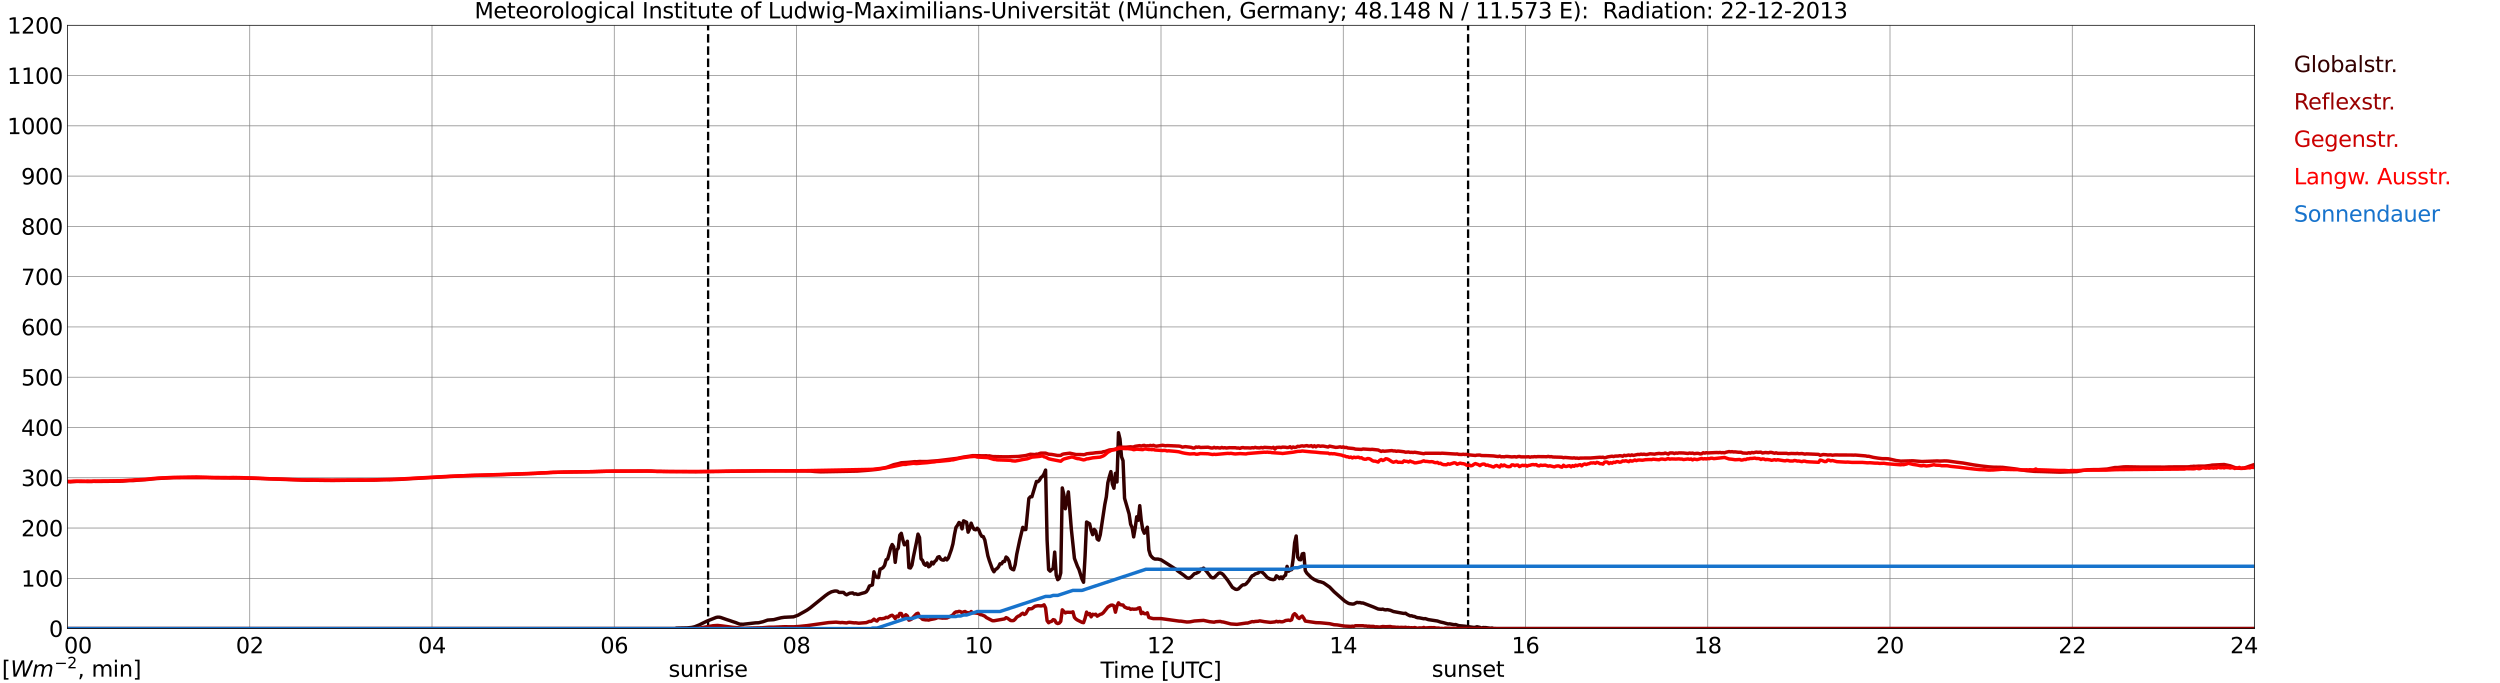 <?xml version="1.0" encoding="utf-8" standalone="no"?>
<!DOCTYPE svg PUBLIC "-//W3C//DTD SVG 1.1//EN"
  "http://www.w3.org/Graphics/SVG/1.1/DTD/svg11.dtd">
<svg xmlns:xlink="http://www.w3.org/1999/xlink" width="1085.4pt" height="296.64pt" viewBox="0 0 1085.4 296.64" xmlns="http://www.w3.org/2000/svg" version="1.1">
 <defs>
  <style type="text/css">*{stroke-linejoin: round; stroke-linecap: butt}</style>
 </defs>
 <g id="figure_1">
  <g id="patch_1">
   <path d="M 0 296.64 
L 1085.4 296.64 
L 1085.4 0 
L 0 0 
z
" style="fill: #ffffff"/>
  </g>
  <g id="axes_1">
   <g id="patch_2">
    <path d="M 29.306 272.909 
L 978.814 272.909 
L 978.814 10.976 
L 29.306 10.976 
z
" style="fill: #ffffff"/>
   </g>
   <g id="patch_3">
    <path d="M 978.814 272.909 
L 978.814 272.909 
L 978.814 10.976 
L 978.814 10.976 
z
" clip-path="url(#p2a5cda37c2)" style="fill: #d3d3d3; opacity: 0.25; stroke: #d3d3d3; stroke-linejoin: miter"/>
   </g>
   <g id="matplotlib.axis_1">
    <g id="xtick_1">
     <g id="line2d_1">
      <path d="M 29.306 272.909 
L 29.306 10.976 
" clip-path="url(#p2a5cda37c2)" style="fill: none; stroke: #808080; stroke-width: 0.3; stroke-linecap: square"/>
     </g>
     <g id="line2d_2"/>
     <g id="text_1">
      <!--    00 -->
      <g transform="translate(18.733 283.627) scale(0.095 -0.095)">
       <defs>
        <path id="DejaVuSans-20" transform="scale(0.016)"/>
        <path id="DejaVuSans-30" d="M 2034 4250 
Q 1547 4250 1301 3770 
Q 1056 3291 1056 2328 
Q 1056 1369 1301 889 
Q 1547 409 2034 409 
Q 2525 409 2770 889 
Q 3016 1369 3016 2328 
Q 3016 3291 2770 3770 
Q 2525 4250 2034 4250 
z
M 2034 4750 
Q 2819 4750 3233 4129 
Q 3647 3509 3647 2328 
Q 3647 1150 3233 529 
Q 2819 -91 2034 -91 
Q 1250 -91 836 529 
Q 422 1150 422 2328 
Q 422 3509 836 4129 
Q 1250 4750 2034 4750 
z
" transform="scale(0.016)"/>
       </defs>
       <use xlink:href="#DejaVuSans-20"/>
       <use xlink:href="#DejaVuSans-20" transform="translate(31.787 0)"/>
       <use xlink:href="#DejaVuSans-20" transform="translate(63.574 0)"/>
       <use xlink:href="#DejaVuSans-30" transform="translate(95.361 0)"/>
       <use xlink:href="#DejaVuSans-30" transform="translate(158.984 0)"/>
      </g>
     </g>
    </g>
    <g id="xtick_2">
     <g id="line2d_3">
      <path d="M 108.431 272.909 
L 108.431 10.976 
" clip-path="url(#p2a5cda37c2)" style="fill: none; stroke: #808080; stroke-width: 0.3; stroke-linecap: square"/>
     </g>
     <g id="line2d_4"/>
     <g id="text_2">
      <!-- 02 -->
      <g transform="translate(102.387 283.627) scale(0.095 -0.095)">
       <defs>
        <path id="DejaVuSans-32" d="M 1228 531 
L 3431 531 
L 3431 0 
L 469 0 
L 469 531 
Q 828 903 1448 1529 
Q 2069 2156 2228 2338 
Q 2531 2678 2651 2914 
Q 2772 3150 2772 3378 
Q 2772 3750 2511 3984 
Q 2250 4219 1831 4219 
Q 1534 4219 1204 4116 
Q 875 4013 500 3803 
L 500 4441 
Q 881 4594 1212 4672 
Q 1544 4750 1819 4750 
Q 2544 4750 2975 4387 
Q 3406 4025 3406 3419 
Q 3406 3131 3298 2873 
Q 3191 2616 2906 2266 
Q 2828 2175 2409 1742 
Q 1991 1309 1228 531 
z
" transform="scale(0.016)"/>
       </defs>
       <use xlink:href="#DejaVuSans-30"/>
       <use xlink:href="#DejaVuSans-32" transform="translate(63.623 0)"/>
      </g>
     </g>
    </g>
    <g id="xtick_3">
     <g id="line2d_5">
      <path d="M 187.557 272.909 
L 187.557 10.976 
" clip-path="url(#p2a5cda37c2)" style="fill: none; stroke: #808080; stroke-width: 0.3; stroke-linecap: square"/>
     </g>
     <g id="line2d_6"/>
     <g id="text_3">
      <!-- 04 -->
      <g transform="translate(181.513 283.627) scale(0.095 -0.095)">
       <defs>
        <path id="DejaVuSans-34" d="M 2419 4116 
L 825 1625 
L 2419 1625 
L 2419 4116 
z
M 2253 4666 
L 3047 4666 
L 3047 1625 
L 3713 1625 
L 3713 1100 
L 3047 1100 
L 3047 0 
L 2419 0 
L 2419 1100 
L 313 1100 
L 313 1709 
L 2253 4666 
z
" transform="scale(0.016)"/>
       </defs>
       <use xlink:href="#DejaVuSans-30"/>
       <use xlink:href="#DejaVuSans-34" transform="translate(63.623 0)"/>
      </g>
     </g>
    </g>
    <g id="xtick_4">
     <g id="line2d_7">
      <path d="M 266.683 272.909 
L 266.683 10.976 
" clip-path="url(#p2a5cda37c2)" style="fill: none; stroke: #808080; stroke-width: 0.3; stroke-linecap: square"/>
     </g>
     <g id="line2d_8"/>
     <g id="text_4">
      <!-- 06 -->
      <g transform="translate(260.638 283.627) scale(0.095 -0.095)">
       <defs>
        <path id="DejaVuSans-36" d="M 2113 2584 
Q 1688 2584 1439 2293 
Q 1191 2003 1191 1497 
Q 1191 994 1439 701 
Q 1688 409 2113 409 
Q 2538 409 2786 701 
Q 3034 994 3034 1497 
Q 3034 2003 2786 2293 
Q 2538 2584 2113 2584 
z
M 3366 4563 
L 3366 3988 
Q 3128 4100 2886 4159 
Q 2644 4219 2406 4219 
Q 1781 4219 1451 3797 
Q 1122 3375 1075 2522 
Q 1259 2794 1537 2939 
Q 1816 3084 2150 3084 
Q 2853 3084 3261 2657 
Q 3669 2231 3669 1497 
Q 3669 778 3244 343 
Q 2819 -91 2113 -91 
Q 1303 -91 875 529 
Q 447 1150 447 2328 
Q 447 3434 972 4092 
Q 1497 4750 2381 4750 
Q 2619 4750 2861 4703 
Q 3103 4656 3366 4563 
z
" transform="scale(0.016)"/>
       </defs>
       <use xlink:href="#DejaVuSans-30"/>
       <use xlink:href="#DejaVuSans-36" transform="translate(63.623 0)"/>
      </g>
     </g>
    </g>
    <g id="xtick_5">
     <g id="line2d_9">
      <path d="M 345.808 272.909 
L 345.808 10.976 
" clip-path="url(#p2a5cda37c2)" style="fill: none; stroke: #808080; stroke-width: 0.3; stroke-linecap: square"/>
     </g>
     <g id="line2d_10"/>
     <g id="text_5">
      <!-- 08 -->
      <g transform="translate(339.764 283.627) scale(0.095 -0.095)">
       <defs>
        <path id="DejaVuSans-38" d="M 2034 2216 
Q 1584 2216 1326 1975 
Q 1069 1734 1069 1313 
Q 1069 891 1326 650 
Q 1584 409 2034 409 
Q 2484 409 2743 651 
Q 3003 894 3003 1313 
Q 3003 1734 2745 1975 
Q 2488 2216 2034 2216 
z
M 1403 2484 
Q 997 2584 770 2862 
Q 544 3141 544 3541 
Q 544 4100 942 4425 
Q 1341 4750 2034 4750 
Q 2731 4750 3128 4425 
Q 3525 4100 3525 3541 
Q 3525 3141 3298 2862 
Q 3072 2584 2669 2484 
Q 3125 2378 3379 2068 
Q 3634 1759 3634 1313 
Q 3634 634 3220 271 
Q 2806 -91 2034 -91 
Q 1263 -91 848 271 
Q 434 634 434 1313 
Q 434 1759 690 2068 
Q 947 2378 1403 2484 
z
M 1172 3481 
Q 1172 3119 1398 2916 
Q 1625 2713 2034 2713 
Q 2441 2713 2670 2916 
Q 2900 3119 2900 3481 
Q 2900 3844 2670 4047 
Q 2441 4250 2034 4250 
Q 1625 4250 1398 4047 
Q 1172 3844 1172 3481 
z
" transform="scale(0.016)"/>
       </defs>
       <use xlink:href="#DejaVuSans-30"/>
       <use xlink:href="#DejaVuSans-38" transform="translate(63.623 0)"/>
      </g>
     </g>
    </g>
    <g id="xtick_6">
     <g id="line2d_11">
      <path d="M 424.934 272.909 
L 424.934 10.976 
" clip-path="url(#p2a5cda37c2)" style="fill: none; stroke: #808080; stroke-width: 0.3; stroke-linecap: square"/>
     </g>
     <g id="line2d_12"/>
     <g id="text_6">
      <!-- 10 -->
      <g transform="translate(418.89 283.627) scale(0.095 -0.095)">
       <defs>
        <path id="DejaVuSans-31" d="M 794 531 
L 1825 531 
L 1825 4091 
L 703 3866 
L 703 4441 
L 1819 4666 
L 2450 4666 
L 2450 531 
L 3481 531 
L 3481 0 
L 794 0 
L 794 531 
z
" transform="scale(0.016)"/>
       </defs>
       <use xlink:href="#DejaVuSans-31"/>
       <use xlink:href="#DejaVuSans-30" transform="translate(63.623 0)"/>
      </g>
     </g>
    </g>
    <g id="xtick_7">
     <g id="line2d_13">
      <path d="M 504.06 272.909 
L 504.06 10.976 
" clip-path="url(#p2a5cda37c2)" style="fill: none; stroke: #808080; stroke-width: 0.3; stroke-linecap: square"/>
     </g>
     <g id="line2d_14"/>
     <g id="text_7">
      <!-- 12 -->
      <g transform="translate(498.015 283.627) scale(0.095 -0.095)">
       <use xlink:href="#DejaVuSans-31"/>
       <use xlink:href="#DejaVuSans-32" transform="translate(63.623 0)"/>
      </g>
     </g>
    </g>
    <g id="xtick_8">
     <g id="line2d_15">
      <path d="M 583.185 272.909 
L 583.185 10.976 
" clip-path="url(#p2a5cda37c2)" style="fill: none; stroke: #808080; stroke-width: 0.3; stroke-linecap: square"/>
     </g>
     <g id="line2d_16"/>
     <g id="text_8">
      <!-- 14 -->
      <g transform="translate(577.141 283.627) scale(0.095 -0.095)">
       <use xlink:href="#DejaVuSans-31"/>
       <use xlink:href="#DejaVuSans-34" transform="translate(63.623 0)"/>
      </g>
     </g>
    </g>
    <g id="xtick_9">
     <g id="line2d_17">
      <path d="M 662.311 272.909 
L 662.311 10.976 
" clip-path="url(#p2a5cda37c2)" style="fill: none; stroke: #808080; stroke-width: 0.3; stroke-linecap: square"/>
     </g>
     <g id="line2d_18"/>
     <g id="text_9">
      <!-- 16 -->
      <g transform="translate(656.267 283.627) scale(0.095 -0.095)">
       <use xlink:href="#DejaVuSans-31"/>
       <use xlink:href="#DejaVuSans-36" transform="translate(63.623 0)"/>
      </g>
     </g>
    </g>
    <g id="xtick_10">
     <g id="line2d_19">
      <path d="M 741.437 272.909 
L 741.437 10.976 
" clip-path="url(#p2a5cda37c2)" style="fill: none; stroke: #808080; stroke-width: 0.3; stroke-linecap: square"/>
     </g>
     <g id="line2d_20"/>
     <g id="text_10">
      <!-- 18 -->
      <g transform="translate(735.392 283.627) scale(0.095 -0.095)">
       <use xlink:href="#DejaVuSans-31"/>
       <use xlink:href="#DejaVuSans-38" transform="translate(63.623 0)"/>
      </g>
     </g>
    </g>
    <g id="xtick_11">
     <g id="line2d_21">
      <path d="M 820.562 272.909 
L 820.562 10.976 
" clip-path="url(#p2a5cda37c2)" style="fill: none; stroke: #808080; stroke-width: 0.3; stroke-linecap: square"/>
     </g>
     <g id="line2d_22"/>
     <g id="text_11">
      <!-- 20 -->
      <g transform="translate(814.518 283.627) scale(0.095 -0.095)">
       <use xlink:href="#DejaVuSans-32"/>
       <use xlink:href="#DejaVuSans-30" transform="translate(63.623 0)"/>
      </g>
     </g>
    </g>
    <g id="xtick_12">
     <g id="line2d_23">
      <path d="M 899.688 272.909 
L 899.688 10.976 
" clip-path="url(#p2a5cda37c2)" style="fill: none; stroke: #808080; stroke-width: 0.3; stroke-linecap: square"/>
     </g>
     <g id="line2d_24"/>
     <g id="text_12">
      <!-- 22 -->
      <g transform="translate(893.644 283.627) scale(0.095 -0.095)">
       <use xlink:href="#DejaVuSans-32"/>
       <use xlink:href="#DejaVuSans-32" transform="translate(63.623 0)"/>
      </g>
     </g>
    </g>
    <g id="xtick_13">
     <g id="line2d_25">
      <path d="M 978.814 272.909 
L 978.814 10.976 
" clip-path="url(#p2a5cda37c2)" style="fill: none; stroke: #808080; stroke-width: 0.3; stroke-linecap: square"/>
     </g>
     <g id="line2d_26"/>
     <g id="text_13">
      <!-- 24    -->
      <g transform="translate(968.241 283.627) scale(0.095 -0.095)">
       <use xlink:href="#DejaVuSans-32"/>
       <use xlink:href="#DejaVuSans-34" transform="translate(63.623 0)"/>
       <use xlink:href="#DejaVuSans-20" transform="translate(127.246 0)"/>
       <use xlink:href="#DejaVuSans-20" transform="translate(159.033 0)"/>
       <use xlink:href="#DejaVuSans-20" transform="translate(190.82 0)"/>
      </g>
     </g>
    </g>
    <g id="text_14">
     <!-- Time [UTC] -->
     <g transform="translate(477.806 294.322) scale(0.095 -0.095)">
      <defs>
       <path id="DejaVuSans-54" d="M -19 4666 
L 3928 4666 
L 3928 4134 
L 2272 4134 
L 2272 0 
L 1638 0 
L 1638 4134 
L -19 4134 
L -19 4666 
z
" transform="scale(0.016)"/>
       <path id="DejaVuSans-69" d="M 603 3500 
L 1178 3500 
L 1178 0 
L 603 0 
L 603 3500 
z
M 603 4863 
L 1178 4863 
L 1178 4134 
L 603 4134 
L 603 4863 
z
" transform="scale(0.016)"/>
       <path id="DejaVuSans-6d" d="M 3328 2828 
Q 3544 3216 3844 3400 
Q 4144 3584 4550 3584 
Q 5097 3584 5394 3201 
Q 5691 2819 5691 2113 
L 5691 0 
L 5113 0 
L 5113 2094 
Q 5113 2597 4934 2840 
Q 4756 3084 4391 3084 
Q 3944 3084 3684 2787 
Q 3425 2491 3425 1978 
L 3425 0 
L 2847 0 
L 2847 2094 
Q 2847 2600 2669 2842 
Q 2491 3084 2119 3084 
Q 1678 3084 1418 2786 
Q 1159 2488 1159 1978 
L 1159 0 
L 581 0 
L 581 3500 
L 1159 3500 
L 1159 2956 
Q 1356 3278 1631 3431 
Q 1906 3584 2284 3584 
Q 2666 3584 2933 3390 
Q 3200 3197 3328 2828 
z
" transform="scale(0.016)"/>
       <path id="DejaVuSans-65" d="M 3597 1894 
L 3597 1613 
L 953 1613 
Q 991 1019 1311 708 
Q 1631 397 2203 397 
Q 2534 397 2845 478 
Q 3156 559 3463 722 
L 3463 178 
Q 3153 47 2828 -22 
Q 2503 -91 2169 -91 
Q 1331 -91 842 396 
Q 353 884 353 1716 
Q 353 2575 817 3079 
Q 1281 3584 2069 3584 
Q 2775 3584 3186 3129 
Q 3597 2675 3597 1894 
z
M 3022 2063 
Q 3016 2534 2758 2815 
Q 2500 3097 2075 3097 
Q 1594 3097 1305 2825 
Q 1016 2553 972 2059 
L 3022 2063 
z
" transform="scale(0.016)"/>
       <path id="DejaVuSans-5b" d="M 550 4863 
L 1875 4863 
L 1875 4416 
L 1125 4416 
L 1125 -397 
L 1875 -397 
L 1875 -844 
L 550 -844 
L 550 4863 
z
" transform="scale(0.016)"/>
       <path id="DejaVuSans-55" d="M 556 4666 
L 1191 4666 
L 1191 1831 
Q 1191 1081 1462 751 
Q 1734 422 2344 422 
Q 2950 422 3222 751 
Q 3494 1081 3494 1831 
L 3494 4666 
L 4128 4666 
L 4128 1753 
Q 4128 841 3676 375 
Q 3225 -91 2344 -91 
Q 1459 -91 1007 375 
Q 556 841 556 1753 
L 556 4666 
z
" transform="scale(0.016)"/>
       <path id="DejaVuSans-43" d="M 4122 4306 
L 4122 3641 
Q 3803 3938 3442 4084 
Q 3081 4231 2675 4231 
Q 1875 4231 1450 3742 
Q 1025 3253 1025 2328 
Q 1025 1406 1450 917 
Q 1875 428 2675 428 
Q 3081 428 3442 575 
Q 3803 722 4122 1019 
L 4122 359 
Q 3791 134 3420 21 
Q 3050 -91 2638 -91 
Q 1578 -91 968 557 
Q 359 1206 359 2328 
Q 359 3453 968 4101 
Q 1578 4750 2638 4750 
Q 3056 4750 3426 4639 
Q 3797 4528 4122 4306 
z
" transform="scale(0.016)"/>
       <path id="DejaVuSans-5d" d="M 1947 4863 
L 1947 -844 
L 622 -844 
L 622 -397 
L 1369 -397 
L 1369 4416 
L 622 4416 
L 622 4863 
L 1947 4863 
z
" transform="scale(0.016)"/>
      </defs>
      <use xlink:href="#DejaVuSans-54"/>
      <use xlink:href="#DejaVuSans-69" transform="translate(57.959 0)"/>
      <use xlink:href="#DejaVuSans-6d" transform="translate(85.742 0)"/>
      <use xlink:href="#DejaVuSans-65" transform="translate(183.154 0)"/>
      <use xlink:href="#DejaVuSans-20" transform="translate(244.678 0)"/>
      <use xlink:href="#DejaVuSans-5b" transform="translate(276.465 0)"/>
      <use xlink:href="#DejaVuSans-55" transform="translate(315.479 0)"/>
      <use xlink:href="#DejaVuSans-54" transform="translate(388.672 0)"/>
      <use xlink:href="#DejaVuSans-43" transform="translate(443.881 0)"/>
      <use xlink:href="#DejaVuSans-5d" transform="translate(513.705 0)"/>
     </g>
    </g>
   </g>
   <g id="matplotlib.axis_2">
    <g id="ytick_1">
     <g id="line2d_27">
      <path d="M 29.306 272.909 
L 978.814 272.909 
" clip-path="url(#p2a5cda37c2)" style="fill: none; stroke: #808080; stroke-width: 0.3; stroke-linecap: square"/>
     </g>
     <g id="line2d_28"/>
     <g id="text_15">
      <!-- 0 -->
      <g transform="translate(21.261 276.518) scale(0.095 -0.095)">
       <use xlink:href="#DejaVuSans-30"/>
      </g>
     </g>
    </g>
    <g id="ytick_2">
     <g id="line2d_29">
      <path d="M 29.306 251.081 
L 978.814 251.081 
" clip-path="url(#p2a5cda37c2)" style="fill: none; stroke: #808080; stroke-width: 0.3; stroke-linecap: square"/>
     </g>
     <g id="line2d_30"/>
     <g id="text_16">
      <!-- 100 -->
      <g transform="translate(9.173 254.69) scale(0.095 -0.095)">
       <use xlink:href="#DejaVuSans-31"/>
       <use xlink:href="#DejaVuSans-30" transform="translate(63.623 0)"/>
       <use xlink:href="#DejaVuSans-30" transform="translate(127.246 0)"/>
      </g>
     </g>
    </g>
    <g id="ytick_3">
     <g id="line2d_31">
      <path d="M 29.306 229.253 
L 978.814 229.253 
" clip-path="url(#p2a5cda37c2)" style="fill: none; stroke: #808080; stroke-width: 0.3; stroke-linecap: square"/>
     </g>
     <g id="line2d_32"/>
     <g id="text_17">
      <!-- 200 -->
      <g transform="translate(9.173 232.863) scale(0.095 -0.095)">
       <use xlink:href="#DejaVuSans-32"/>
       <use xlink:href="#DejaVuSans-30" transform="translate(63.623 0)"/>
       <use xlink:href="#DejaVuSans-30" transform="translate(127.246 0)"/>
      </g>
     </g>
    </g>
    <g id="ytick_4">
     <g id="line2d_33">
      <path d="M 29.306 207.426 
L 978.814 207.426 
" clip-path="url(#p2a5cda37c2)" style="fill: none; stroke: #808080; stroke-width: 0.3; stroke-linecap: square"/>
     </g>
     <g id="line2d_34"/>
     <g id="text_18">
      <!-- 300 -->
      <g transform="translate(9.173 211.035) scale(0.095 -0.095)">
       <defs>
        <path id="DejaVuSans-33" d="M 2597 2516 
Q 3050 2419 3304 2112 
Q 3559 1806 3559 1356 
Q 3559 666 3084 287 
Q 2609 -91 1734 -91 
Q 1441 -91 1130 -33 
Q 819 25 488 141 
L 488 750 
Q 750 597 1062 519 
Q 1375 441 1716 441 
Q 2309 441 2620 675 
Q 2931 909 2931 1356 
Q 2931 1769 2642 2001 
Q 2353 2234 1838 2234 
L 1294 2234 
L 1294 2753 
L 1863 2753 
Q 2328 2753 2575 2939 
Q 2822 3125 2822 3475 
Q 2822 3834 2567 4026 
Q 2313 4219 1838 4219 
Q 1578 4219 1281 4162 
Q 984 4106 628 3988 
L 628 4550 
Q 988 4650 1302 4700 
Q 1616 4750 1894 4750 
Q 2613 4750 3031 4423 
Q 3450 4097 3450 3541 
Q 3450 3153 3228 2886 
Q 3006 2619 2597 2516 
z
" transform="scale(0.016)"/>
       </defs>
       <use xlink:href="#DejaVuSans-33"/>
       <use xlink:href="#DejaVuSans-30" transform="translate(63.623 0)"/>
       <use xlink:href="#DejaVuSans-30" transform="translate(127.246 0)"/>
      </g>
     </g>
    </g>
    <g id="ytick_5">
     <g id="line2d_35">
      <path d="M 29.306 185.598 
L 978.814 185.598 
" clip-path="url(#p2a5cda37c2)" style="fill: none; stroke: #808080; stroke-width: 0.3; stroke-linecap: square"/>
     </g>
     <g id="line2d_36"/>
     <g id="text_19">
      <!-- 400 -->
      <g transform="translate(9.173 189.207) scale(0.095 -0.095)">
       <use xlink:href="#DejaVuSans-34"/>
       <use xlink:href="#DejaVuSans-30" transform="translate(63.623 0)"/>
       <use xlink:href="#DejaVuSans-30" transform="translate(127.246 0)"/>
      </g>
     </g>
    </g>
    <g id="ytick_6">
     <g id="line2d_37">
      <path d="M 29.306 163.77 
L 978.814 163.77 
" clip-path="url(#p2a5cda37c2)" style="fill: none; stroke: #808080; stroke-width: 0.3; stroke-linecap: square"/>
     </g>
     <g id="line2d_38"/>
     <g id="text_20">
      <!-- 500 -->
      <g transform="translate(9.173 167.379) scale(0.095 -0.095)">
       <defs>
        <path id="DejaVuSans-35" d="M 691 4666 
L 3169 4666 
L 3169 4134 
L 1269 4134 
L 1269 2991 
Q 1406 3038 1543 3061 
Q 1681 3084 1819 3084 
Q 2600 3084 3056 2656 
Q 3513 2228 3513 1497 
Q 3513 744 3044 326 
Q 2575 -91 1722 -91 
Q 1428 -91 1123 -41 
Q 819 9 494 109 
L 494 744 
Q 775 591 1075 516 
Q 1375 441 1709 441 
Q 2250 441 2565 725 
Q 2881 1009 2881 1497 
Q 2881 1984 2565 2268 
Q 2250 2553 1709 2553 
Q 1456 2553 1204 2497 
Q 953 2441 691 2322 
L 691 4666 
z
" transform="scale(0.016)"/>
       </defs>
       <use xlink:href="#DejaVuSans-35"/>
       <use xlink:href="#DejaVuSans-30" transform="translate(63.623 0)"/>
       <use xlink:href="#DejaVuSans-30" transform="translate(127.246 0)"/>
      </g>
     </g>
    </g>
    <g id="ytick_7">
     <g id="line2d_39">
      <path d="M 29.306 141.942 
L 978.814 141.942 
" clip-path="url(#p2a5cda37c2)" style="fill: none; stroke: #808080; stroke-width: 0.3; stroke-linecap: square"/>
     </g>
     <g id="line2d_40"/>
     <g id="text_21">
      <!-- 600 -->
      <g transform="translate(9.173 145.551) scale(0.095 -0.095)">
       <use xlink:href="#DejaVuSans-36"/>
       <use xlink:href="#DejaVuSans-30" transform="translate(63.623 0)"/>
       <use xlink:href="#DejaVuSans-30" transform="translate(127.246 0)"/>
      </g>
     </g>
    </g>
    <g id="ytick_8">
     <g id="line2d_41">
      <path d="M 29.306 120.114 
L 978.814 120.114 
" clip-path="url(#p2a5cda37c2)" style="fill: none; stroke: #808080; stroke-width: 0.3; stroke-linecap: square"/>
     </g>
     <g id="line2d_42"/>
     <g id="text_22">
      <!-- 700 -->
      <g transform="translate(9.173 123.724) scale(0.095 -0.095)">
       <defs>
        <path id="DejaVuSans-37" d="M 525 4666 
L 3525 4666 
L 3525 4397 
L 1831 0 
L 1172 0 
L 2766 4134 
L 525 4134 
L 525 4666 
z
" transform="scale(0.016)"/>
       </defs>
       <use xlink:href="#DejaVuSans-37"/>
       <use xlink:href="#DejaVuSans-30" transform="translate(63.623 0)"/>
       <use xlink:href="#DejaVuSans-30" transform="translate(127.246 0)"/>
      </g>
     </g>
    </g>
    <g id="ytick_9">
     <g id="line2d_43">
      <path d="M 29.306 98.287 
L 978.814 98.287 
" clip-path="url(#p2a5cda37c2)" style="fill: none; stroke: #808080; stroke-width: 0.3; stroke-linecap: square"/>
     </g>
     <g id="line2d_44"/>
     <g id="text_23">
      <!-- 800 -->
      <g transform="translate(9.173 101.896) scale(0.095 -0.095)">
       <use xlink:href="#DejaVuSans-38"/>
       <use xlink:href="#DejaVuSans-30" transform="translate(63.623 0)"/>
       <use xlink:href="#DejaVuSans-30" transform="translate(127.246 0)"/>
      </g>
     </g>
    </g>
    <g id="ytick_10">
     <g id="line2d_45">
      <path d="M 29.306 76.459 
L 978.814 76.459 
" clip-path="url(#p2a5cda37c2)" style="fill: none; stroke: #808080; stroke-width: 0.3; stroke-linecap: square"/>
     </g>
     <g id="line2d_46"/>
     <g id="text_24">
      <!-- 900 -->
      <g transform="translate(9.173 80.068) scale(0.095 -0.095)">
       <defs>
        <path id="DejaVuSans-39" d="M 703 97 
L 703 672 
Q 941 559 1184 500 
Q 1428 441 1663 441 
Q 2288 441 2617 861 
Q 2947 1281 2994 2138 
Q 2813 1869 2534 1725 
Q 2256 1581 1919 1581 
Q 1219 1581 811 2004 
Q 403 2428 403 3163 
Q 403 3881 828 4315 
Q 1253 4750 1959 4750 
Q 2769 4750 3195 4129 
Q 3622 3509 3622 2328 
Q 3622 1225 3098 567 
Q 2575 -91 1691 -91 
Q 1453 -91 1209 -44 
Q 966 3 703 97 
z
M 1959 2075 
Q 2384 2075 2632 2365 
Q 2881 2656 2881 3163 
Q 2881 3666 2632 3958 
Q 2384 4250 1959 4250 
Q 1534 4250 1286 3958 
Q 1038 3666 1038 3163 
Q 1038 2656 1286 2365 
Q 1534 2075 1959 2075 
z
" transform="scale(0.016)"/>
       </defs>
       <use xlink:href="#DejaVuSans-39"/>
       <use xlink:href="#DejaVuSans-30" transform="translate(63.623 0)"/>
       <use xlink:href="#DejaVuSans-30" transform="translate(127.246 0)"/>
      </g>
     </g>
    </g>
    <g id="ytick_11">
     <g id="line2d_47">
      <path d="M 29.306 54.631 
L 978.814 54.631 
" clip-path="url(#p2a5cda37c2)" style="fill: none; stroke: #808080; stroke-width: 0.3; stroke-linecap: square"/>
     </g>
     <g id="line2d_48"/>
     <g id="text_25">
      <!-- 1000 -->
      <g transform="translate(3.128 58.24) scale(0.095 -0.095)">
       <use xlink:href="#DejaVuSans-31"/>
       <use xlink:href="#DejaVuSans-30" transform="translate(63.623 0)"/>
       <use xlink:href="#DejaVuSans-30" transform="translate(127.246 0)"/>
       <use xlink:href="#DejaVuSans-30" transform="translate(190.869 0)"/>
      </g>
     </g>
    </g>
    <g id="ytick_12">
     <g id="line2d_49">
      <path d="M 29.306 32.803 
L 978.814 32.803 
" clip-path="url(#p2a5cda37c2)" style="fill: none; stroke: #808080; stroke-width: 0.3; stroke-linecap: square"/>
     </g>
     <g id="line2d_50"/>
     <g id="text_26">
      <!-- 1100 -->
      <g transform="translate(3.128 36.413) scale(0.095 -0.095)">
       <use xlink:href="#DejaVuSans-31"/>
       <use xlink:href="#DejaVuSans-31" transform="translate(63.623 0)"/>
       <use xlink:href="#DejaVuSans-30" transform="translate(127.246 0)"/>
       <use xlink:href="#DejaVuSans-30" transform="translate(190.869 0)"/>
      </g>
     </g>
    </g>
    <g id="ytick_13">
     <g id="line2d_51">
      <path d="M 29.306 10.976 
L 978.814 10.976 
" clip-path="url(#p2a5cda37c2)" style="fill: none; stroke: #808080; stroke-width: 0.3; stroke-linecap: square"/>
     </g>
     <g id="line2d_52"/>
     <g id="text_27">
      <!-- 1200 -->
      <g transform="translate(3.128 14.585) scale(0.095 -0.095)">
       <use xlink:href="#DejaVuSans-31"/>
       <use xlink:href="#DejaVuSans-32" transform="translate(63.623 0)"/>
       <use xlink:href="#DejaVuSans-30" transform="translate(127.246 0)"/>
       <use xlink:href="#DejaVuSans-30" transform="translate(190.869 0)"/>
      </g>
     </g>
    </g>
   </g>
   <g id="line2d_53">
    <path d="M 307.432 272.909 
L 307.432 10.976 
" clip-path="url(#p2a5cda37c2)" style="fill: none; stroke-dasharray: 3.7,1.6; stroke-dashoffset: 0; stroke: #000000"/>
   </g>
   <g id="line2d_54">
    <path d="M 637.386 272.909 
L 637.386 10.976 
" clip-path="url(#p2a5cda37c2)" style="fill: none; stroke-dasharray: 3.7,1.6; stroke-dashoffset: 0; stroke: #000000"/>
   </g>
   <g id="line2d_55">
    <path d="M 29.306 272.909 
L 293.058 272.909 
L 293.717 272.71 
L 298.333 272.61 
L 300.311 272.409 
L 301.63 272.108 
L 303.608 271.304 
L 304.927 270.641 
L 306.905 269.676 
L 310.861 268.089 
L 311.521 267.947 
L 312.18 267.947 
L 312.839 268.067 
L 315.477 268.993 
L 316.796 269.414 
L 318.114 269.877 
L 319.433 270.3 
L 320.752 270.842 
L 321.411 271.003 
L 322.73 271.023 
L 328.005 270.42 
L 329.324 270.379 
L 331.302 269.918 
L 333.28 269.213 
L 334.599 269.113 
L 335.918 269.032 
L 337.896 268.511 
L 339.215 268.19 
L 340.533 268.008 
L 344.49 267.808 
L 346.468 267.103 
L 347.787 266.341 
L 349.105 265.616 
L 350.424 264.852 
L 351.743 263.929 
L 358.337 258.601 
L 359.655 257.658 
L 360.974 256.953 
L 362.293 256.612 
L 362.952 256.593 
L 363.612 256.693 
L 364.271 257.215 
L 365.59 257.195 
L 366.249 257.215 
L 366.909 257.898 
L 367.568 258.241 
L 368.887 257.557 
L 370.206 257.415 
L 370.865 257.917 
L 371.524 257.797 
L 372.184 258.059 
L 372.843 258.04 
L 374.162 257.616 
L 375.481 257.276 
L 376.14 256.913 
L 376.799 255.949 
L 377.459 254.421 
L 378.777 253.938 
L 379.437 248.25 
L 380.096 250.26 
L 380.756 250.682 
L 381.415 250.762 
L 382.074 247.104 
L 382.734 246.864 
L 383.393 246.421 
L 384.053 245.456 
L 384.712 243.024 
L 385.371 242.684 
L 386.031 240.473 
L 386.69 237.86 
L 387.349 236.413 
L 388.009 237.437 
L 388.668 244.151 
L 389.328 238.803 
L 389.987 238 
L 390.646 232.331 
L 391.306 231.547 
L 391.965 234.341 
L 392.624 236.533 
L 393.284 236.371 
L 393.943 234.985 
L 394.603 246.421 
L 395.262 246.602 
L 395.921 245.375 
L 396.581 241.697 
L 397.899 235.407 
L 398.559 231.89 
L 399.218 233.357 
L 399.878 242.603 
L 400.537 243.306 
L 401.196 244.915 
L 401.856 245.417 
L 402.515 244.41 
L 403.175 246.08 
L 403.834 245.637 
L 404.493 244.07 
L 405.153 244.834 
L 405.812 243.788 
L 406.471 243.245 
L 407.131 241.92 
L 407.79 241.678 
L 408.45 242.784 
L 409.109 243.125 
L 409.768 243.186 
L 410.428 242.302 
L 411.087 243.086 
L 411.746 242.26 
L 413.065 238.563 
L 413.725 236.112 
L 414.384 232.172 
L 415.043 228.976 
L 415.703 228.07 
L 416.362 226.846 
L 417.022 227.267 
L 417.681 229.618 
L 418.34 226.121 
L 419.659 226.765 
L 420.318 231.045 
L 420.978 229.579 
L 421.637 227.147 
L 422.297 228.815 
L 422.956 229.84 
L 423.615 230.019 
L 424.275 229.336 
L 424.934 230.041 
L 425.593 231.748 
L 426.253 232.855 
L 426.912 232.975 
L 427.572 234.483 
L 428.89 241.315 
L 429.55 243.446 
L 430.869 247.126 
L 431.528 248.23 
L 432.187 247.246 
L 432.847 246.864 
L 433.506 246.12 
L 434.165 244.773 
L 434.825 244.814 
L 435.484 243.808 
L 436.144 243.769 
L 436.803 241.839 
L 437.462 242.38 
L 438.122 243.688 
L 438.781 246.602 
L 439.44 247.145 
L 440.1 247.386 
L 440.759 245.135 
L 441.419 240.693 
L 442.737 234.442 
L 444.056 228.954 
L 444.716 229.941 
L 445.375 229.899 
L 446.694 216.392 
L 447.353 215.69 
L 448.012 215.67 
L 449.991 209.036 
L 450.65 209.117 
L 451.309 208.454 
L 451.969 207.288 
L 452.628 206.806 
L 453.287 205.74 
L 453.947 204.092 
L 454.606 234.483 
L 455.266 247.285 
L 455.925 247.968 
L 456.584 247.305 
L 457.244 246.803 
L 457.903 239.709 
L 458.563 249.717 
L 459.222 251.668 
L 459.881 251.164 
L 460.541 248.732 
L 461.2 211.85 
L 461.859 214.664 
L 462.519 220.876 
L 463.838 213.559 
L 465.156 230 
L 466.475 242.422 
L 467.794 245.899 
L 468.453 247.266 
L 469.772 251.446 
L 470.431 252.792 
L 471.091 241.638 
L 471.75 226.645 
L 473.069 227.407 
L 473.728 230.242 
L 474.388 232.13 
L 475.047 229.84 
L 475.706 230.583 
L 476.366 234.02 
L 477.025 234.503 
L 477.685 232.191 
L 479.663 219.027 
L 480.322 215.709 
L 480.981 209.6 
L 481.641 206.947 
L 482.3 204.756 
L 482.96 210.182 
L 483.619 211.972 
L 484.278 205.5 
L 484.938 209.257 
L 485.597 187.872 
L 486.256 190.627 
L 486.916 198.284 
L 487.575 200.013 
L 488.235 216.333 
L 490.213 223.146 
L 490.872 227.607 
L 491.532 229.096 
L 492.191 233.095 
L 492.85 229.258 
L 493.51 224.373 
L 494.169 225.881 
L 494.828 219.549 
L 495.488 226.021 
L 496.147 229.96 
L 496.807 231.508 
L 498.125 228.895 
L 498.785 238.783 
L 499.444 240.975 
L 500.103 241.839 
L 500.763 242.442 
L 501.422 242.723 
L 502.741 242.723 
L 504.06 243.044 
L 506.697 244.714 
L 510.654 247.246 
L 511.313 247.868 
L 513.95 249.739 
L 515.269 250.843 
L 515.929 251.005 
L 516.588 250.924 
L 517.247 250.422 
L 518.566 249.055 
L 519.226 248.953 
L 520.544 248.27 
L 521.204 247.165 
L 521.863 247.126 
L 522.522 246.663 
L 523.841 248.091 
L 525.819 250.623 
L 526.479 250.863 
L 527.138 250.804 
L 529.116 248.833 
L 529.776 248.713 
L 530.435 248.975 
L 531.094 249.516 
L 532.413 251.164 
L 533.073 252.009 
L 535.051 255.003 
L 536.369 255.829 
L 537.029 255.909 
L 537.688 255.667 
L 539.007 254.36 
L 539.666 253.899 
L 540.326 253.899 
L 540.985 253.517 
L 542.304 251.969 
L 542.963 250.863 
L 543.623 249.998 
L 544.282 249.758 
L 544.941 249.195 
L 546.26 248.774 
L 546.919 248.13 
L 547.579 248.211 
L 548.238 248.632 
L 548.898 249.256 
L 550.216 250.743 
L 551.535 251.446 
L 552.854 251.688 
L 553.513 251.446 
L 554.173 249.998 
L 554.832 250.422 
L 555.491 251.205 
L 556.151 250.481 
L 556.81 251.225 
L 557.47 250.16 
L 558.129 249.717 
L 558.788 245.899 
L 559.448 247.99 
L 560.107 247.486 
L 560.766 247.327 
L 561.426 242.743 
L 562.085 235.588 
L 562.745 232.713 
L 563.404 241.92 
L 564.063 242.944 
L 564.723 243.044 
L 565.382 240.473 
L 566.042 240.292 
L 566.701 247.728 
L 567.36 248.833 
L 569.338 250.804 
L 570.657 251.646 
L 571.976 252.251 
L 572.635 252.491 
L 573.295 252.592 
L 574.613 253.035 
L 577.251 254.883 
L 579.229 256.933 
L 583.845 260.973 
L 585.164 261.796 
L 585.823 262.078 
L 587.142 262.259 
L 587.801 262.22 
L 589.12 261.517 
L 589.779 261.637 
L 590.439 261.595 
L 591.098 261.796 
L 591.757 261.796 
L 596.373 263.567 
L 598.351 264.411 
L 599.67 264.551 
L 600.329 264.451 
L 600.989 264.691 
L 601.648 264.791 
L 602.307 264.671 
L 603.626 264.953 
L 604.945 265.496 
L 608.901 266.238 
L 609.561 266.341 
L 610.22 266.238 
L 610.879 266.721 
L 612.198 267.384 
L 612.858 267.345 
L 613.517 267.585 
L 614.176 267.666 
L 614.836 268.008 
L 615.495 268.19 
L 616.154 268.229 
L 618.133 268.631 
L 618.792 268.572 
L 620.111 269.013 
L 624.067 269.615 
L 625.386 270.058 
L 626.705 270.34 
L 628.683 270.903 
L 629.342 270.842 
L 631.32 271.224 
L 631.98 271.143 
L 633.298 271.625 
L 635.936 271.868 
L 639.892 272.409 
L 640.552 272.35 
L 641.211 272.108 
L 642.53 272.389 
L 643.189 272.71 
L 643.848 272.45 
L 645.167 272.49 
L 646.486 272.691 
L 647.145 272.771 
L 647.805 272.671 
L 648.464 272.891 
L 653.08 272.909 
L 978.154 272.909 
L 978.154 272.909 
" clip-path="url(#p2a5cda37c2)" style="fill: none; stroke: #330000; stroke-width: 1.5; stroke-linecap: square"/>
   </g>
   <g id="line2d_56">
    <path d="M 29.306 272.909 
L 302.289 272.904 
L 309.543 271.678 
L 311.521 271.538 
L 313.499 271.758 
L 318.114 272.361 
L 323.39 272.763 
L 326.686 272.643 
L 330.643 272.562 
L 333.94 272.302 
L 335.918 272.302 
L 340.533 272.101 
L 344.49 272.14 
L 347.127 271.959 
L 348.446 271.82 
L 350.424 271.619 
L 359.655 270.311 
L 362.952 270.11 
L 364.93 270.331 
L 365.59 270.25 
L 367.568 270.451 
L 368.227 270.25 
L 368.887 270.191 
L 370.865 270.431 
L 371.524 270.392 
L 372.843 270.573 
L 376.14 270.311 
L 377.459 269.768 
L 378.118 269.809 
L 378.777 269.408 
L 379.437 268.825 
L 380.096 269.366 
L 380.756 269.628 
L 381.415 268.825 
L 382.074 268.563 
L 382.734 268.663 
L 384.053 268.421 
L 384.712 268.019 
L 385.371 268.161 
L 386.69 267.297 
L 387.349 267.116 
L 388.009 267.659 
L 388.668 268.563 
L 389.328 267.478 
L 389.987 267.779 
L 390.646 266.332 
L 391.306 266.371 
L 391.965 267.76 
L 392.624 267.699 
L 393.284 266.895 
L 393.943 267.417 
L 394.603 269.246 
L 395.262 269.045 
L 395.921 268.663 
L 396.581 267.838 
L 397.899 266.491 
L 398.559 266.251 
L 399.218 267.86 
L 399.878 268.201 
L 400.537 268.903 
L 401.856 269.126 
L 402.515 269.106 
L 403.175 269.226 
L 403.834 269.004 
L 405.812 268.624 
L 406.471 268.421 
L 407.131 268.1 
L 409.109 268.362 
L 411.087 268.321 
L 413.065 267.378 
L 413.725 266.935 
L 414.384 266.09 
L 415.043 265.649 
L 415.703 265.649 
L 416.362 265.407 
L 417.022 265.548 
L 417.681 266.031 
L 418.34 265.649 
L 419 265.487 
L 419.659 265.95 
L 420.318 265.989 
L 420.978 266.332 
L 421.637 265.507 
L 422.297 265.989 
L 424.275 266.232 
L 424.934 266.371 
L 425.593 266.834 
L 426.253 266.935 
L 427.572 267.517 
L 428.231 268.12 
L 430.209 269.146 
L 430.869 269.486 
L 431.528 269.508 
L 436.144 268.703 
L 436.803 268.161 
L 437.462 268.443 
L 438.781 269.408 
L 439.44 269.467 
L 440.1 269.408 
L 440.759 268.803 
L 441.419 267.96 
L 442.078 267.517 
L 442.737 267.277 
L 443.397 266.633 
L 444.056 266.232 
L 444.716 266.773 
L 445.375 266.433 
L 446.034 265.225 
L 446.694 264.282 
L 447.353 264.322 
L 448.012 264.241 
L 449.331 263.217 
L 450.65 262.975 
L 451.969 263.075 
L 452.628 262.955 
L 453.287 262.593 
L 453.947 263.92 
L 454.606 269.486 
L 455.266 270.372 
L 455.925 269.91 
L 456.584 269.768 
L 457.244 269.026 
L 457.903 269.207 
L 458.563 270.412 
L 459.222 270.713 
L 459.881 270.532 
L 460.541 269.768 
L 461.2 264.765 
L 462.519 266.112 
L 463.178 265.808 
L 465.156 265.869 
L 465.816 265.629 
L 466.475 268.041 
L 467.134 268.764 
L 467.794 269.207 
L 469.113 269.868 
L 469.772 270.211 
L 470.431 270.331 
L 471.091 268.462 
L 471.75 265.749 
L 472.409 266.834 
L 473.069 266.371 
L 473.728 267.799 
L 474.388 266.694 
L 475.047 266.895 
L 475.706 266.673 
L 476.366 267.517 
L 477.685 266.734 
L 478.344 266.553 
L 479.003 266.031 
L 480.981 263.558 
L 482.3 262.755 
L 482.96 262.693 
L 483.619 263.036 
L 484.278 265.789 
L 484.938 263.095 
L 485.597 261.729 
L 486.256 262.473 
L 486.916 262.634 
L 487.575 262.674 
L 488.235 263.538 
L 489.553 264.121 
L 490.213 264.04 
L 490.872 264.564 
L 491.532 264.383 
L 492.191 264.503 
L 493.51 264.422 
L 494.169 264.021 
L 494.828 263.859 
L 495.488 266.433 
L 496.147 265.85 
L 496.807 266.433 
L 497.466 266.472 
L 498.125 266.051 
L 498.785 268.08 
L 500.103 268.443 
L 500.763 268.583 
L 504.06 268.563 
L 511.972 269.667 
L 512.632 269.667 
L 515.269 270.049 
L 516.588 269.99 
L 518.566 269.608 
L 522.522 269.347 
L 525.16 269.91 
L 527.138 270.13 
L 527.797 269.929 
L 529.776 269.79 
L 530.435 269.99 
L 531.094 270.049 
L 534.391 270.894 
L 537.029 271.075 
L 540.985 270.512 
L 541.644 270.512 
L 542.963 270.091 
L 543.623 269.868 
L 544.282 269.949 
L 544.941 269.809 
L 546.26 269.728 
L 546.919 269.547 
L 548.898 269.89 
L 551.535 270.211 
L 553.513 270.01 
L 554.173 269.748 
L 554.832 269.99 
L 555.491 269.809 
L 556.151 269.969 
L 556.81 269.949 
L 557.47 269.748 
L 558.129 269.408 
L 559.448 269.226 
L 560.107 269.408 
L 560.766 269.085 
L 561.426 267.055 
L 562.085 266.433 
L 562.745 266.996 
L 563.404 268.12 
L 564.063 268.524 
L 564.723 267.899 
L 565.382 267.456 
L 566.042 268.382 
L 566.701 269.648 
L 571.317 270.331 
L 573.295 270.392 
L 577.251 270.774 
L 579.229 271.237 
L 580.548 271.315 
L 582.526 271.638 
L 583.845 271.82 
L 586.482 271.959 
L 587.142 271.859 
L 587.801 271.94 
L 588.46 271.658 
L 591.757 271.658 
L 592.417 271.798 
L 593.076 271.778 
L 593.736 271.898 
L 594.395 271.859 
L 595.054 271.959 
L 596.373 271.959 
L 597.032 272.18 
L 597.692 272.121 
L 599.011 272.261 
L 600.329 272.001 
L 601.648 272.101 
L 603.626 272.001 
L 604.286 272.18 
L 605.604 272.261 
L 606.264 272.361 
L 606.923 272.322 
L 607.582 272.442 
L 608.242 272.361 
L 609.561 272.422 
L 610.22 272.322 
L 610.879 272.522 
L 611.539 272.422 
L 612.198 272.584 
L 612.858 272.522 
L 613.517 272.603 
L 614.176 272.442 
L 615.495 272.784 
L 616.154 272.603 
L 617.473 272.643 
L 618.133 272.402 
L 618.792 272.643 
L 620.77 272.503 
L 622.089 272.522 
L 622.748 272.503 
L 623.408 272.662 
L 624.726 272.684 
L 625.386 272.863 
L 626.045 272.804 
L 626.705 272.904 
L 627.364 272.741 
L 633.298 272.848 
L 641.87 272.88 
L 644.508 272.909 
L 978.154 272.909 
L 978.154 272.909 
" clip-path="url(#p2a5cda37c2)" style="fill: none; stroke: #990000; stroke-width: 1.5; stroke-linecap: square"/>
   </g>
   <g id="line2d_57">
    <path d="M 29.306 209.119 
L 30.625 209.209 
L 33.262 209.012 
L 39.856 209.071 
L 40.515 208.967 
L 41.834 209.019 
L 44.472 208.993 
L 53.043 208.901 
L 56.34 208.657 
L 57.659 208.672 
L 58.978 208.541 
L 62.934 208.286 
L 65.572 208.019 
L 68.209 207.766 
L 70.187 207.639 
L 75.462 207.408 
L 89.309 207.375 
L 91.947 207.441 
L 97.222 207.506 
L 104.475 207.541 
L 111.069 207.694 
L 133.488 208.523 
L 136.125 208.469 
L 138.104 208.523 
L 141.4 208.574 
L 144.697 208.598 
L 147.994 208.554 
L 149.972 208.528 
L 163.16 208.441 
L 165.798 208.31 
L 167.776 208.264 
L 169.094 208.307 
L 173.051 208.137 
L 175.029 208.052 
L 178.326 207.834 
L 202.063 206.513 
L 219.207 206.037 
L 221.186 205.963 
L 232.395 205.553 
L 235.033 205.33 
L 237.011 205.278 
L 240.308 205.072 
L 241.626 205.055 
L 244.264 204.966 
L 249.539 204.902 
L 255.473 204.811 
L 256.792 204.778 
L 266.023 204.542 
L 282.508 204.477 
L 285.145 204.653 
L 302.289 204.832 
L 307.564 204.758 
L 310.202 204.708 
L 332.621 204.42 
L 335.918 204.42 
L 351.743 204.516 
L 353.721 204.71 
L 356.359 204.859 
L 372.184 204.544 
L 376.799 204.182 
L 379.437 203.924 
L 380.756 203.778 
L 383.393 203.324 
L 385.371 202.767 
L 388.009 201.737 
L 389.987 201.301 
L 391.306 200.912 
L 393.943 200.753 
L 395.262 200.637 
L 397.24 200.421 
L 397.899 200.484 
L 399.218 200.34 
L 400.537 200.382 
L 402.515 200.375 
L 404.493 200.207 
L 407.131 200.019 
L 415.703 198.978 
L 418.34 198.435 
L 420.978 198.05 
L 422.297 197.819 
L 426.912 197.891 
L 428.231 197.863 
L 428.89 197.974 
L 429.55 197.92 
L 430.869 198.214 
L 436.144 198.332 
L 438.122 198.308 
L 442.078 198.184 
L 444.056 197.941 
L 445.375 197.778 
L 447.353 197.221 
L 449.331 197.356 
L 449.991 197.151 
L 450.65 197.221 
L 451.309 196.894 
L 451.969 196.726 
L 453.947 196.736 
L 455.266 197.206 
L 456.584 197.291 
L 459.222 197.758 
L 460.541 197.738 
L 461.2 197.258 
L 461.859 197.086 
L 463.178 196.918 
L 464.497 196.754 
L 467.134 197.337 
L 469.772 197.354 
L 470.431 197.428 
L 471.091 197.291 
L 471.75 197.027 
L 473.728 196.789 
L 474.388 196.765 
L 475.706 196.562 
L 478.344 196.372 
L 479.003 196.119 
L 479.663 196.062 
L 480.981 195.597 
L 481.641 195.357 
L 483.619 195.15 
L 484.938 194.752 
L 485.597 194.2 
L 486.916 194.141 
L 488.894 194.156 
L 490.872 193.969 
L 491.532 194.067 
L 492.191 194.032 
L 492.85 193.764 
L 494.828 193.48 
L 495.488 193.676 
L 496.147 193.449 
L 496.807 193.366 
L 497.466 193.63 
L 498.125 193.53 
L 498.785 193.578 
L 499.444 193.368 
L 500.103 193.545 
L 500.763 193.336 
L 501.422 193.606 
L 502.082 193.709 
L 504.719 193.318 
L 506.038 193.543 
L 506.697 193.445 
L 511.972 193.681 
L 512.632 193.827 
L 513.291 194.132 
L 514.61 193.912 
L 516.588 194.139 
L 517.247 194.246 
L 517.907 194.499 
L 518.566 194.497 
L 519.226 194.08 
L 519.885 194.187 
L 520.544 194.056 
L 521.204 194.279 
L 524.501 194.159 
L 525.819 194.49 
L 526.479 194.506 
L 527.138 194.218 
L 527.797 194.49 
L 528.457 194.344 
L 529.776 194.536 
L 530.435 194.263 
L 531.094 194.462 
L 531.754 194.373 
L 532.413 194.51 
L 533.732 194.368 
L 536.369 194.392 
L 537.029 194.527 
L 537.688 194.497 
L 538.348 194.669 
L 539.007 194.383 
L 539.666 194.314 
L 540.326 194.455 
L 541.644 194.431 
L 542.963 194.514 
L 543.623 194.359 
L 544.282 194.455 
L 544.941 194.215 
L 545.601 194.401 
L 546.919 194.462 
L 547.579 194.255 
L 548.238 194.445 
L 548.898 194.215 
L 551.535 194.364 
L 552.195 194.49 
L 552.854 194.198 
L 553.513 194.975 
L 554.173 194.276 
L 555.491 194.196 
L 556.151 194.314 
L 556.81 194.115 
L 558.129 194.178 
L 558.788 194.318 
L 559.448 194.266 
L 560.107 193.956 
L 560.766 194.497 
L 561.426 194.06 
L 562.085 194.283 
L 562.745 194.165 
L 563.404 193.761 
L 564.063 193.881 
L 564.723 193.661 
L 565.382 193.569 
L 566.042 193.7 
L 567.36 193.458 
L 568.02 193.659 
L 568.679 193.667 
L 569.338 193.482 
L 569.998 193.986 
L 570.657 193.526 
L 571.317 194.004 
L 571.976 193.585 
L 572.635 193.582 
L 573.295 193.774 
L 573.954 193.654 
L 574.613 193.681 
L 576.592 194.089 
L 577.251 193.689 
L 579.889 194.237 
L 580.548 194.211 
L 581.867 193.995 
L 582.526 194.218 
L 583.185 194.019 
L 583.845 194.327 
L 584.504 194.224 
L 585.164 194.506 
L 587.142 194.68 
L 587.801 194.77 
L 588.46 194.982 
L 591.098 195.123 
L 591.757 194.936 
L 595.054 195.145 
L 595.714 195.082 
L 598.351 195.37 
L 599.67 195.994 
L 600.329 195.754 
L 600.989 195.914 
L 604.286 195.621 
L 604.945 195.787 
L 605.604 195.765 
L 606.264 195.948 
L 606.923 195.82 
L 608.242 195.972 
L 609.561 196.132 
L 610.22 196.333 
L 611.539 196.232 
L 612.198 196.416 
L 612.858 196.372 
L 613.517 196.457 
L 614.176 196.341 
L 615.495 196.551 
L 618.133 196.99 
L 618.792 196.789 
L 623.408 196.791 
L 624.726 196.784 
L 625.386 196.837 
L 626.045 196.754 
L 631.98 197.129 
L 632.639 197.068 
L 633.298 197.276 
L 634.617 197.319 
L 635.276 197.212 
L 635.936 197.324 
L 636.595 197.256 
L 637.914 197.496 
L 639.233 197.625 
L 640.552 197.749 
L 641.211 197.596 
L 642.53 197.568 
L 643.189 197.778 
L 645.827 197.821 
L 648.464 197.952 
L 649.783 198.144 
L 650.442 198.214 
L 651.102 198.022 
L 651.761 198.339 
L 652.42 198.275 
L 653.08 198.339 
L 653.739 198.19 
L 654.399 198.171 
L 656.377 198.374 
L 657.695 198.269 
L 658.355 198.439 
L 659.014 198.232 
L 659.674 198.168 
L 660.333 198.345 
L 662.311 198.371 
L 663.63 198.295 
L 664.289 198.5 
L 664.949 198.33 
L 665.608 198.354 
L 666.267 198.24 
L 666.927 198.343 
L 667.586 198.236 
L 671.542 198.293 
L 672.202 198.149 
L 672.861 198.323 
L 673.521 198.247 
L 674.18 198.415 
L 678.136 198.524 
L 678.796 198.723 
L 679.455 198.605 
L 682.752 198.871 
L 683.411 198.76 
L 684.071 198.932 
L 684.73 198.86 
L 685.389 199.015 
L 686.049 198.871 
L 690.664 198.834 
L 694.621 198.518 
L 695.28 198.579 
L 695.939 198.496 
L 696.599 198.749 
L 697.258 198.631 
L 697.918 198.378 
L 699.896 198.066 
L 700.555 198.236 
L 701.215 198.02 
L 702.533 198 
L 703.193 197.845 
L 703.852 197.909 
L 704.511 198.088 
L 705.171 197.669 
L 705.83 197.841 
L 707.149 197.551 
L 707.808 197.78 
L 708.468 197.496 
L 709.127 197.732 
L 711.105 197.287 
L 711.765 197.356 
L 712.424 197.16 
L 713.083 197.284 
L 713.743 197.188 
L 714.402 197.326 
L 715.062 197.337 
L 716.38 197.003 
L 718.358 197.18 
L 719.018 197.005 
L 720.337 196.839 
L 720.996 196.974 
L 722.315 196.926 
L 722.974 196.697 
L 724.293 197.164 
L 724.952 196.656 
L 726.271 196.656 
L 726.93 196.907 
L 727.59 196.673 
L 728.249 196.774 
L 728.909 196.623 
L 730.887 196.671 
L 732.865 196.889 
L 733.524 196.675 
L 734.184 196.815 
L 734.843 196.695 
L 735.502 196.963 
L 736.821 196.798 
L 737.48 196.865 
L 738.14 197.077 
L 738.799 196.994 
L 739.459 196.56 
L 740.118 196.743 
L 740.777 196.536 
L 741.437 196.645 
L 745.393 196.459 
L 746.052 196.523 
L 746.712 196.427 
L 747.371 196.564 
L 748.031 196.501 
L 748.69 196.603 
L 749.349 196.352 
L 750.668 196.049 
L 751.327 196.171 
L 751.987 196.093 
L 752.646 196.221 
L 753.306 196.182 
L 754.624 196.348 
L 755.943 196.363 
L 756.602 196.671 
L 758.581 196.776 
L 759.24 196.533 
L 759.899 196.739 
L 760.559 196.427 
L 761.218 196.581 
L 762.537 196.278 
L 763.196 196.4 
L 764.515 196.3 
L 765.174 196.682 
L 766.493 196.457 
L 767.812 196.603 
L 768.471 196.387 
L 769.131 196.422 
L 770.449 196.791 
L 771.109 196.577 
L 771.768 196.811 
L 775.725 196.828 
L 776.384 197.003 
L 777.703 196.874 
L 779.681 196.948 
L 780.34 196.837 
L 781 197.009 
L 782.318 196.898 
L 783.637 197.169 
L 784.296 197.046 
L 789.572 197.278 
L 790.231 197.677 
L 791.55 197.341 
L 792.868 197.437 
L 793.528 197.544 
L 794.847 197.474 
L 795.506 197.636 
L 796.825 197.5 
L 798.143 197.531 
L 799.462 197.546 
L 804.078 197.562 
L 804.737 197.618 
L 805.397 197.555 
L 810.012 197.937 
L 810.672 198.099 
L 811.331 198.085 
L 813.309 198.572 
L 815.287 198.893 
L 817.265 199.14 
L 818.584 199.118 
L 819.903 199.196 
L 822.541 199.779 
L 823.2 199.947 
L 824.519 200.1 
L 825.178 200.211 
L 830.453 200.05 
L 834.409 200.373 
L 839.025 200.198 
L 840.344 200.144 
L 841.003 200.115 
L 842.322 200.187 
L 844.3 200.098 
L 845.619 200.142 
L 849.575 200.687 
L 852.213 201.013 
L 856.828 201.827 
L 860.125 202.303 
L 863.422 202.674 
L 865.4 202.82 
L 869.357 202.892 
L 874.632 203.54 
L 879.907 204.348 
L 883.204 204.647 
L 886.5 204.73 
L 894.413 205.005 
L 901.666 204.747 
L 904.304 204.223 
L 906.282 203.966 
L 908.919 203.883 
L 910.898 203.887 
L 914.854 203.634 
L 918.151 202.99 
L 919.469 202.979 
L 922.107 202.685 
L 923.426 202.658 
L 929.36 202.774 
L 939.91 202.796 
L 941.888 202.713 
L 950.46 202.674 
L 951.12 202.525 
L 951.779 202.536 
L 952.438 202.416 
L 953.098 202.484 
L 954.417 202.383 
L 957.054 202.379 
L 959.692 202.084 
L 960.351 201.929 
L 965.626 201.67 
L 968.264 202.235 
L 970.901 203.206 
L 972.879 203.35 
L 973.539 203.355 
L 974.857 203.032 
L 976.836 202.322 
L 978.154 201.875 
L 978.154 201.875 
" clip-path="url(#p2a5cda37c2)" style="fill: none; stroke: #cc0000; stroke-width: 1.5; stroke-linecap: square"/>
   </g>
   <g id="line2d_58">
    <path d="M 29.306 208.958 
L 30.625 208.988 
L 31.943 208.875 
L 35.24 208.888 
L 37.218 208.94 
L 37.878 208.866 
L 39.197 208.925 
L 41.175 208.857 
L 43.153 208.866 
L 44.472 208.812 
L 47.109 208.788 
L 53.043 208.681 
L 55.681 208.528 
L 57 208.499 
L 58.319 208.338 
L 59.637 208.301 
L 63.594 208.083 
L 66.231 207.77 
L 68.869 207.554 
L 75.462 207.249 
L 78.1 207.19 
L 85.353 207.068 
L 90.628 207.22 
L 93.266 207.301 
L 97.881 207.319 
L 99.2 207.369 
L 101.178 207.303 
L 103.816 207.353 
L 109.75 207.515 
L 115.025 207.733 
L 116.344 207.812 
L 118.322 207.895 
L 119.641 207.906 
L 131.51 208.355 
L 133.488 208.323 
L 144.038 208.445 
L 145.357 208.434 
L 152.61 208.397 
L 154.588 208.39 
L 156.566 208.362 
L 159.204 208.401 
L 170.413 208.096 
L 171.732 208.063 
L 195.47 206.758 
L 206.02 206.354 
L 208.657 206.312 
L 215.251 206.07 
L 217.889 205.991 
L 233.054 205.446 
L 238.989 205.131 
L 240.967 205.081 
L 248.22 204.891 
L 257.451 204.773 
L 263.386 204.599 
L 281.189 204.527 
L 284.486 204.651 
L 286.464 204.658 
L 287.783 204.684 
L 289.761 204.725 
L 312.839 204.642 
L 315.477 204.536 
L 317.455 204.516 
L 326.027 204.468 
L 329.324 204.424 
L 333.28 204.442 
L 349.765 204.341 
L 378.777 203.767 
L 384.712 203.115 
L 387.349 202.608 
L 391.965 201.635 
L 393.284 201.635 
L 393.943 201.458 
L 395.262 201.32 
L 396.581 201.143 
L 397.899 201.268 
L 400.537 201.023 
L 402.515 200.877 
L 404.493 200.628 
L 405.812 200.515 
L 406.471 200.362 
L 407.79 200.288 
L 412.406 199.838 
L 413.065 199.672 
L 413.725 199.664 
L 415.043 199.336 
L 417.022 198.854 
L 420.978 198.312 
L 422.956 198.166 
L 423.615 198.221 
L 424.275 198.432 
L 426.253 198.542 
L 428.89 198.679 
L 431.528 199.469 
L 432.187 199.476 
L 432.847 199.655 
L 438.781 199.867 
L 439.44 200.072 
L 440.759 200.17 
L 442.737 199.795 
L 444.056 199.509 
L 446.034 199.183 
L 447.353 198.71 
L 448.012 198.472 
L 451.309 198.16 
L 452.628 197.896 
L 453.287 198.328 
L 453.947 198.463 
L 455.266 199.175 
L 456.584 199.482 
L 460.541 200.251 
L 461.2 199.69 
L 461.859 199.277 
L 464.497 198.583 
L 465.156 198.428 
L 465.816 198.474 
L 467.134 198.943 
L 467.794 199.12 
L 468.453 199.162 
L 470.431 199.679 
L 471.091 199.541 
L 471.75 199.236 
L 472.409 199.194 
L 474.388 198.775 
L 477.685 198.467 
L 479.003 197.948 
L 479.663 197.509 
L 480.981 196.341 
L 482.3 195.632 
L 482.96 195.39 
L 484.278 195.195 
L 485.597 194.763 
L 486.256 194.645 
L 488.894 194.781 
L 489.553 194.752 
L 491.532 195.01 
L 492.191 195.257 
L 493.51 195.006 
L 496.147 195.219 
L 496.807 194.955 
L 497.466 194.936 
L 498.785 195.165 
L 499.444 195.136 
L 500.103 195.235 
L 500.763 195.145 
L 501.422 195.374 
L 504.06 195.56 
L 504.719 195.61 
L 505.379 195.54 
L 506.038 195.593 
L 506.697 195.796 
L 507.357 195.713 
L 509.994 195.938 
L 511.313 196.082 
L 511.972 196.193 
L 513.291 196.564 
L 514.61 196.826 
L 516.588 197.094 
L 518.566 196.987 
L 519.226 197.195 
L 519.885 197.201 
L 521.204 196.911 
L 524.501 197.011 
L 526.479 197.339 
L 527.138 197.212 
L 527.797 197.304 
L 533.073 196.83 
L 533.732 196.9 
L 534.391 196.811 
L 535.71 197.031 
L 536.369 197.086 
L 538.348 196.92 
L 539.666 197.005 
L 540.985 197.081 
L 541.644 196.902 
L 548.898 196.326 
L 549.557 196.372 
L 550.216 196.291 
L 550.876 196.398 
L 551.535 196.374 
L 552.195 196.52 
L 556.151 196.784 
L 556.81 196.889 
L 561.426 196.33 
L 563.404 195.972 
L 564.723 195.931 
L 565.382 195.8 
L 566.701 195.942 
L 569.338 196.195 
L 571.317 196.335 
L 573.295 196.549 
L 575.932 196.708 
L 576.592 196.721 
L 577.251 197.046 
L 577.91 196.92 
L 578.57 197.029 
L 579.229 196.979 
L 580.548 197.245 
L 582.526 197.594 
L 583.185 197.917 
L 583.845 197.965 
L 584.504 198.284 
L 585.164 198.304 
L 585.823 198.607 
L 586.482 198.432 
L 587.142 198.821 
L 587.801 198.487 
L 588.46 198.659 
L 589.779 198.474 
L 590.439 198.825 
L 591.098 198.721 
L 591.757 199.177 
L 592.417 199.362 
L 593.076 199.38 
L 593.736 199.068 
L 594.395 199.133 
L 595.054 199.426 
L 595.714 199.926 
L 596.373 200.207 
L 597.032 200.203 
L 598.351 200.615 
L 599.011 199.843 
L 599.67 199.513 
L 600.329 199.934 
L 600.989 199.672 
L 601.648 199.162 
L 602.307 199.266 
L 602.967 199.576 
L 604.286 200.423 
L 604.945 200.692 
L 606.264 200.29 
L 606.923 200.724 
L 607.582 200.674 
L 608.901 200.764 
L 609.561 200.091 
L 610.22 200.292 
L 610.879 200.31 
L 611.539 200.593 
L 612.198 200.153 
L 612.858 200.471 
L 613.517 200.637 
L 614.176 200.965 
L 614.836 200.925 
L 616.154 200.672 
L 616.814 200.576 
L 618.133 200.063 
L 618.792 200.327 
L 619.451 200.318 
L 620.77 200.502 
L 621.429 200.428 
L 622.089 200.502 
L 622.748 200.79 
L 623.408 200.892 
L 624.067 200.746 
L 624.726 201.226 
L 625.386 201.098 
L 626.045 201.519 
L 626.705 201.728 
L 628.023 201.787 
L 628.683 201.353 
L 629.342 201.573 
L 631.32 200.914 
L 631.98 201.05 
L 632.639 201.571 
L 633.958 201.067 
L 634.617 201.259 
L 635.276 201.314 
L 635.936 201.484 
L 636.595 201.879 
L 637.255 202.091 
L 637.914 201.877 
L 638.573 202.235 
L 639.233 202.086 
L 639.892 201.595 
L 640.552 201.266 
L 641.87 201.731 
L 642.53 202.152 
L 643.189 201.676 
L 643.848 201.482 
L 644.508 201.501 
L 645.167 202.006 
L 645.827 201.881 
L 646.486 202.2 
L 647.145 202.294 
L 647.805 202.588 
L 648.464 202.757 
L 649.123 202.311 
L 649.783 202.104 
L 651.102 202.765 
L 651.761 201.835 
L 652.42 202.276 
L 653.08 201.897 
L 653.739 202.292 
L 654.399 202.554 
L 655.058 202.615 
L 655.717 202.536 
L 656.377 201.831 
L 657.036 201.855 
L 657.695 202.169 
L 658.355 201.916 
L 659.014 201.91 
L 659.674 202.569 
L 660.992 201.979 
L 661.652 202.15 
L 662.311 201.99 
L 662.97 202.392 
L 663.63 202.073 
L 664.289 201.997 
L 664.949 201.768 
L 665.608 201.689 
L 666.267 201.818 
L 666.927 201.7 
L 667.586 202.156 
L 668.246 202.285 
L 668.905 201.921 
L 669.564 202.076 
L 670.883 201.94 
L 672.202 202.39 
L 672.861 202.222 
L 674.839 202.7 
L 675.499 202.412 
L 676.158 202.285 
L 676.817 202.3 
L 677.477 202.65 
L 678.136 202.826 
L 678.796 201.999 
L 679.455 202.484 
L 680.114 202.536 
L 680.774 202.3 
L 681.433 202.198 
L 682.092 202.7 
L 682.752 202.167 
L 683.411 202.458 
L 684.071 201.966 
L 684.73 202.217 
L 685.389 201.91 
L 686.049 201.746 
L 686.708 202.255 
L 687.368 201.689 
L 688.027 201.44 
L 688.686 201.685 
L 689.346 201.419 
L 690.005 201.285 
L 690.664 200.965 
L 691.324 201.01 
L 691.983 200.925 
L 692.643 201.15 
L 693.302 200.74 
L 693.961 200.919 
L 694.621 201.312 
L 695.28 201.314 
L 695.939 201.51 
L 696.599 200.679 
L 697.258 200.561 
L 697.918 200.628 
L 698.577 201.283 
L 699.236 200.847 
L 699.896 201.102 
L 700.555 200.668 
L 701.215 200.794 
L 701.874 200.434 
L 702.533 200.452 
L 703.193 200.698 
L 703.852 200.561 
L 704.511 200.098 
L 705.171 200.22 
L 705.83 200.011 
L 707.149 200.445 
L 707.808 199.95 
L 708.468 200.229 
L 709.127 200.043 
L 709.786 199.698 
L 710.446 200.002 
L 711.105 199.757 
L 711.765 199.707 
L 713.083 199.816 
L 714.402 199.578 
L 716.38 199.495 
L 717.04 199.55 
L 717.699 199.358 
L 720.337 199.613 
L 720.996 199.325 
L 721.655 199.284 
L 722.974 199.491 
L 724.293 199.072 
L 724.952 199.369 
L 725.612 199.234 
L 727.59 199.306 
L 728.909 199.216 
L 729.568 199.321 
L 730.227 199.297 
L 730.887 199.526 
L 732.865 199.262 
L 733.524 199.428 
L 734.184 199.268 
L 734.843 199.67 
L 735.502 199.314 
L 736.821 199.55 
L 738.799 199.024 
L 739.459 199.275 
L 740.118 199.133 
L 740.777 199.249 
L 741.437 199.096 
L 742.096 199.155 
L 742.756 198.926 
L 743.415 198.941 
L 744.074 199.124 
L 748.69 198.611 
L 750.668 199.264 
L 751.987 199.389 
L 753.306 199.598 
L 755.284 199.485 
L 755.943 199.762 
L 756.602 199.685 
L 757.262 199.474 
L 757.921 199.53 
L 758.581 199.207 
L 759.24 199.227 
L 759.899 199.031 
L 760.559 199.059 
L 761.878 198.887 
L 762.537 199.092 
L 763.196 199.055 
L 763.856 199.131 
L 764.515 199.476 
L 765.174 199.234 
L 765.834 199.299 
L 766.493 199.592 
L 767.153 199.463 
L 768.471 199.644 
L 769.131 199.858 
L 770.449 199.565 
L 771.109 199.792 
L 771.768 199.585 
L 774.406 200.011 
L 775.065 200.076 
L 775.725 199.884 
L 776.384 199.939 
L 777.043 200.146 
L 778.362 200.163 
L 779.021 199.93 
L 779.681 200.002 
L 780.34 200.194 
L 781 200.144 
L 782.318 200.436 
L 782.978 200.19 
L 783.637 200.222 
L 784.296 200.423 
L 785.615 200.521 
L 789.572 200.716 
L 790.231 199.747 
L 790.89 199.886 
L 792.209 200.404 
L 792.868 200.371 
L 793.528 199.736 
L 794.187 199.788 
L 794.847 200.107 
L 795.506 199.928 
L 797.484 200.432 
L 801.44 200.659 
L 802.1 200.602 
L 804.078 200.759 
L 808.694 200.762 
L 810.672 200.932 
L 811.99 200.903 
L 813.969 201.065 
L 815.287 201.063 
L 815.947 201.198 
L 817.925 201.133 
L 819.244 201.336 
L 825.178 201.801 
L 825.837 201.711 
L 826.497 201.748 
L 827.816 201.451 
L 828.475 201.117 
L 830.453 201.617 
L 832.431 201.91 
L 833.75 202.196 
L 834.409 202.241 
L 835.069 202.091 
L 836.388 202.318 
L 837.706 202.163 
L 839.684 201.755 
L 840.344 201.953 
L 842.322 202.036 
L 842.981 202.217 
L 844.959 202.204 
L 845.619 202.233 
L 846.938 202.482 
L 850.235 202.815 
L 854.191 203.307 
L 856.828 203.614 
L 859.466 203.876 
L 861.444 203.922 
L 863.422 204.099 
L 865.4 204.047 
L 869.357 203.717 
L 871.335 203.813 
L 873.972 203.87 
L 875.95 203.885 
L 877.929 204.049 
L 879.907 203.966 
L 880.566 204.023 
L 881.225 203.929 
L 882.544 204.005 
L 883.204 203.942 
L 883.863 203.619 
L 884.522 203.966 
L 885.841 203.977 
L 888.479 204.06 
L 893.754 204.256 
L 896.391 204.258 
L 898.369 204.394 
L 899.029 204.28 
L 901.666 204.304 
L 906.282 204.127 
L 914.194 204.119 
L 918.151 203.935 
L 920.129 203.892 
L 948.482 203.645 
L 949.142 203.481 
L 952.438 203.542 
L 953.098 203.449 
L 953.757 203.202 
L 954.417 203.468 
L 955.076 203.468 
L 956.395 203.043 
L 957.714 203.278 
L 958.373 203.143 
L 959.032 203.283 
L 960.351 203.075 
L 961.01 203.241 
L 961.67 203.075 
L 962.329 203.208 
L 962.989 202.811 
L 963.648 203.036 
L 964.307 203.099 
L 964.967 202.986 
L 965.626 203.156 
L 966.285 202.966 
L 967.604 203.043 
L 968.264 203.2 
L 968.923 203.038 
L 969.582 203.123 
L 970.242 203.396 
L 970.901 203.125 
L 971.561 203.252 
L 972.22 202.922 
L 972.879 203.35 
L 973.539 203.173 
L 974.198 203.337 
L 976.176 203.077 
L 976.836 203.145 
L 977.495 202.89 
L 978.154 202.94 
L 978.154 202.94 
" clip-path="url(#p2a5cda37c2)" style="fill: none; stroke: #ff0000; stroke-width: 1.5; stroke-linecap: square"/>
   </g>
   <g id="line2d_59">
    <path d="M 29.306 272.909 
L 378.118 272.909 
L 378.777 272.691 
L 380.756 272.691 
L 393.284 268.543 
L 395.921 268.543 
L 398.559 267.67 
L 415.043 267.67 
L 415.703 267.452 
L 417.022 267.452 
L 418.34 267.015 
L 419.659 267.015 
L 424.275 265.487 
L 434.165 265.487 
L 453.947 258.939 
L 455.925 258.939 
L 457.244 258.502 
L 459.222 258.502 
L 465.816 256.32 
L 469.772 256.32 
L 497.466 247.152 
L 560.107 247.152 
L 562.085 246.497 
L 563.404 246.497 
L 565.382 245.842 
L 978.154 245.842 
L 978.154 245.842 
" clip-path="url(#p2a5cda37c2)" style="fill: none; stroke: #1773cc; stroke-width: 1.5; stroke-linecap: square"/>
   </g>
   <g id="patch_4">
    <path d="M 29.306 272.909 
L 29.306 10.976 
" style="fill: none; stroke: #000000; stroke-width: 0.3; stroke-linejoin: miter; stroke-linecap: square"/>
   </g>
   <g id="patch_5">
    <path d="M 978.814 272.909 
L 978.814 10.976 
" style="fill: none; stroke: #000000; stroke-width: 0.3; stroke-linejoin: miter; stroke-linecap: square"/>
   </g>
   <g id="patch_6">
    <path d="M 29.306 272.909 
L 978.814 272.909 
" style="fill: none; stroke: #000000; stroke-width: 0.3; stroke-linejoin: miter; stroke-linecap: square"/>
   </g>
   <g id="patch_7">
    <path d="M 29.306 10.976 
L 978.814 10.976 
" style="fill: none; stroke: #000000; stroke-width: 0.3; stroke-linejoin: miter; stroke-linecap: square"/>
   </g>
   <g id="text_28">
    <!-- sunrise -->
    <g transform="translate(290.268 293.863) scale(0.095 -0.095)">
     <defs>
      <path id="DejaVuSans-73" d="M 2834 3397 
L 2834 2853 
Q 2591 2978 2328 3040 
Q 2066 3103 1784 3103 
Q 1356 3103 1142 2972 
Q 928 2841 928 2578 
Q 928 2378 1081 2264 
Q 1234 2150 1697 2047 
L 1894 2003 
Q 2506 1872 2764 1633 
Q 3022 1394 3022 966 
Q 3022 478 2636 193 
Q 2250 -91 1575 -91 
Q 1294 -91 989 -36 
Q 684 19 347 128 
L 347 722 
Q 666 556 975 473 
Q 1284 391 1588 391 
Q 1994 391 2212 530 
Q 2431 669 2431 922 
Q 2431 1156 2273 1281 
Q 2116 1406 1581 1522 
L 1381 1569 
Q 847 1681 609 1914 
Q 372 2147 372 2553 
Q 372 3047 722 3315 
Q 1072 3584 1716 3584 
Q 2034 3584 2315 3537 
Q 2597 3491 2834 3397 
z
" transform="scale(0.016)"/>
      <path id="DejaVuSans-75" d="M 544 1381 
L 544 3500 
L 1119 3500 
L 1119 1403 
Q 1119 906 1312 657 
Q 1506 409 1894 409 
Q 2359 409 2629 706 
Q 2900 1003 2900 1516 
L 2900 3500 
L 3475 3500 
L 3475 0 
L 2900 0 
L 2900 538 
Q 2691 219 2414 64 
Q 2138 -91 1772 -91 
Q 1169 -91 856 284 
Q 544 659 544 1381 
z
M 1991 3584 
L 1991 3584 
z
" transform="scale(0.016)"/>
      <path id="DejaVuSans-6e" d="M 3513 2113 
L 3513 0 
L 2938 0 
L 2938 2094 
Q 2938 2591 2744 2837 
Q 2550 3084 2163 3084 
Q 1697 3084 1428 2787 
Q 1159 2491 1159 1978 
L 1159 0 
L 581 0 
L 581 3500 
L 1159 3500 
L 1159 2956 
Q 1366 3272 1645 3428 
Q 1925 3584 2291 3584 
Q 2894 3584 3203 3211 
Q 3513 2838 3513 2113 
z
" transform="scale(0.016)"/>
      <path id="DejaVuSans-72" d="M 2631 2963 
Q 2534 3019 2420 3045 
Q 2306 3072 2169 3072 
Q 1681 3072 1420 2755 
Q 1159 2438 1159 1844 
L 1159 0 
L 581 0 
L 581 3500 
L 1159 3500 
L 1159 2956 
Q 1341 3275 1631 3429 
Q 1922 3584 2338 3584 
Q 2397 3584 2469 3576 
Q 2541 3569 2628 3553 
L 2631 2963 
z
" transform="scale(0.016)"/>
     </defs>
     <use xlink:href="#DejaVuSans-73"/>
     <use xlink:href="#DejaVuSans-75" transform="translate(52.1 0)"/>
     <use xlink:href="#DejaVuSans-6e" transform="translate(115.479 0)"/>
     <use xlink:href="#DejaVuSans-72" transform="translate(178.857 0)"/>
     <use xlink:href="#DejaVuSans-69" transform="translate(219.971 0)"/>
     <use xlink:href="#DejaVuSans-73" transform="translate(247.754 0)"/>
     <use xlink:href="#DejaVuSans-65" transform="translate(299.854 0)"/>
    </g>
   </g>
   <g id="text_29">
    <!-- sunset -->
    <g transform="translate(621.632 293.863) scale(0.095 -0.095)">
     <defs>
      <path id="DejaVuSans-74" d="M 1172 4494 
L 1172 3500 
L 2356 3500 
L 2356 3053 
L 1172 3053 
L 1172 1153 
Q 1172 725 1289 603 
Q 1406 481 1766 481 
L 2356 481 
L 2356 0 
L 1766 0 
Q 1100 0 847 248 
Q 594 497 594 1153 
L 594 3053 
L 172 3053 
L 172 3500 
L 594 3500 
L 594 4494 
L 1172 4494 
z
" transform="scale(0.016)"/>
     </defs>
     <use xlink:href="#DejaVuSans-73"/>
     <use xlink:href="#DejaVuSans-75" transform="translate(52.1 0)"/>
     <use xlink:href="#DejaVuSans-6e" transform="translate(115.479 0)"/>
     <use xlink:href="#DejaVuSans-73" transform="translate(178.857 0)"/>
     <use xlink:href="#DejaVuSans-65" transform="translate(230.957 0)"/>
     <use xlink:href="#DejaVuSans-74" transform="translate(292.48 0)"/>
    </g>
   </g>
   <g id="text_30">
    <!-- [$Wm^{-2}$, min] -->
    <g transform="translate(0.821 293.863) scale(0.095 -0.095)">
     <defs>
      <path id="DejaVuSans-Oblique-57" d="M 616 4666 
L 1228 4666 
L 1453 697 
L 3213 4666 
L 3916 4666 
L 4147 697 
L 5888 4666 
L 6528 4666 
L 4453 0 
L 3659 0 
L 3444 3891 
L 1697 0 
L 903 0 
L 616 4666 
z
" transform="scale(0.016)"/>
      <path id="DejaVuSans-Oblique-6d" d="M 5747 2113 
L 5338 0 
L 4763 0 
L 5166 2094 
Q 5191 2228 5203 2325 
Q 5216 2422 5216 2491 
Q 5216 2772 5059 2928 
Q 4903 3084 4622 3084 
Q 4203 3084 3875 2770 
Q 3547 2456 3450 1953 
L 3066 0 
L 2491 0 
L 2900 2094 
Q 2925 2209 2937 2307 
Q 2950 2406 2950 2484 
Q 2950 2769 2794 2926 
Q 2638 3084 2363 3084 
Q 1938 3084 1609 2770 
Q 1281 2456 1184 1953 
L 800 0 
L 225 0 
L 909 3500 
L 1484 3500 
L 1375 2956 
Q 1609 3263 1923 3423 
Q 2238 3584 2597 3584 
Q 2978 3584 3223 3384 
Q 3469 3184 3519 2828 
Q 3781 3197 4126 3390 
Q 4472 3584 4856 3584 
Q 5306 3584 5551 3325 
Q 5797 3066 5797 2591 
Q 5797 2488 5784 2364 
Q 5772 2241 5747 2113 
z
" transform="scale(0.016)"/>
      <path id="DejaVuSans-2212" d="M 678 2272 
L 4684 2272 
L 4684 1741 
L 678 1741 
L 678 2272 
z
" transform="scale(0.016)"/>
      <path id="DejaVuSans-2c" d="M 750 794 
L 1409 794 
L 1409 256 
L 897 -744 
L 494 -744 
L 750 256 
L 750 794 
z
" transform="scale(0.016)"/>
     </defs>
     <use xlink:href="#DejaVuSans-5b" transform="translate(0 0.766)"/>
     <use xlink:href="#DejaVuSans-Oblique-57" transform="translate(39.014 0.766)"/>
     <use xlink:href="#DejaVuSans-Oblique-6d" transform="translate(137.891 0.766)"/>
     <use xlink:href="#DejaVuSans-2212" transform="translate(239.953 39.047) scale(0.7)"/>
     <use xlink:href="#DejaVuSans-32" transform="translate(298.605 39.047) scale(0.7)"/>
     <use xlink:href="#DejaVuSans-2c" transform="translate(345.875 0.766)"/>
     <use xlink:href="#DejaVuSans-20" transform="translate(377.663 0.766)"/>
     <use xlink:href="#DejaVuSans-6d" transform="translate(409.45 0.766)"/>
     <use xlink:href="#DejaVuSans-69" transform="translate(506.862 0.766)"/>
     <use xlink:href="#DejaVuSans-6e" transform="translate(534.645 0.766)"/>
     <use xlink:href="#DejaVuSans-5d" transform="translate(598.024 0.766)"/>
    </g>
   </g>
   <g id="text_31">
    <!-- Globalstr. -->
    <g style="fill: #330000" transform="translate(995.905 31.291) scale(0.095 -0.095)">
     <defs>
      <path id="DejaVuSans-47" d="M 3809 666 
L 3809 1919 
L 2778 1919 
L 2778 2438 
L 4434 2438 
L 4434 434 
Q 4069 175 3628 42 
Q 3188 -91 2688 -91 
Q 1594 -91 976 548 
Q 359 1188 359 2328 
Q 359 3472 976 4111 
Q 1594 4750 2688 4750 
Q 3144 4750 3555 4637 
Q 3966 4525 4313 4306 
L 4313 3634 
Q 3963 3931 3569 4081 
Q 3175 4231 2741 4231 
Q 1884 4231 1454 3753 
Q 1025 3275 1025 2328 
Q 1025 1384 1454 906 
Q 1884 428 2741 428 
Q 3075 428 3337 486 
Q 3600 544 3809 666 
z
" transform="scale(0.016)"/>
      <path id="DejaVuSans-6c" d="M 603 4863 
L 1178 4863 
L 1178 0 
L 603 0 
L 603 4863 
z
" transform="scale(0.016)"/>
      <path id="DejaVuSans-6f" d="M 1959 3097 
Q 1497 3097 1228 2736 
Q 959 2375 959 1747 
Q 959 1119 1226 758 
Q 1494 397 1959 397 
Q 2419 397 2687 759 
Q 2956 1122 2956 1747 
Q 2956 2369 2687 2733 
Q 2419 3097 1959 3097 
z
M 1959 3584 
Q 2709 3584 3137 3096 
Q 3566 2609 3566 1747 
Q 3566 888 3137 398 
Q 2709 -91 1959 -91 
Q 1206 -91 779 398 
Q 353 888 353 1747 
Q 353 2609 779 3096 
Q 1206 3584 1959 3584 
z
" transform="scale(0.016)"/>
      <path id="DejaVuSans-62" d="M 3116 1747 
Q 3116 2381 2855 2742 
Q 2594 3103 2138 3103 
Q 1681 3103 1420 2742 
Q 1159 2381 1159 1747 
Q 1159 1113 1420 752 
Q 1681 391 2138 391 
Q 2594 391 2855 752 
Q 3116 1113 3116 1747 
z
M 1159 2969 
Q 1341 3281 1617 3432 
Q 1894 3584 2278 3584 
Q 2916 3584 3314 3078 
Q 3713 2572 3713 1747 
Q 3713 922 3314 415 
Q 2916 -91 2278 -91 
Q 1894 -91 1617 61 
Q 1341 213 1159 525 
L 1159 0 
L 581 0 
L 581 4863 
L 1159 4863 
L 1159 2969 
z
" transform="scale(0.016)"/>
      <path id="DejaVuSans-61" d="M 2194 1759 
Q 1497 1759 1228 1600 
Q 959 1441 959 1056 
Q 959 750 1161 570 
Q 1363 391 1709 391 
Q 2188 391 2477 730 
Q 2766 1069 2766 1631 
L 2766 1759 
L 2194 1759 
z
M 3341 1997 
L 3341 0 
L 2766 0 
L 2766 531 
Q 2569 213 2275 61 
Q 1981 -91 1556 -91 
Q 1019 -91 701 211 
Q 384 513 384 1019 
Q 384 1609 779 1909 
Q 1175 2209 1959 2209 
L 2766 2209 
L 2766 2266 
Q 2766 2663 2505 2880 
Q 2244 3097 1772 3097 
Q 1472 3097 1187 3025 
Q 903 2953 641 2809 
L 641 3341 
Q 956 3463 1253 3523 
Q 1550 3584 1831 3584 
Q 2591 3584 2966 3190 
Q 3341 2797 3341 1997 
z
" transform="scale(0.016)"/>
      <path id="DejaVuSans-2e" d="M 684 794 
L 1344 794 
L 1344 0 
L 684 0 
L 684 794 
z
" transform="scale(0.016)"/>
     </defs>
     <use xlink:href="#DejaVuSans-47"/>
     <use xlink:href="#DejaVuSans-6c" transform="translate(77.49 0)"/>
     <use xlink:href="#DejaVuSans-6f" transform="translate(105.273 0)"/>
     <use xlink:href="#DejaVuSans-62" transform="translate(166.455 0)"/>
     <use xlink:href="#DejaVuSans-61" transform="translate(229.932 0)"/>
     <use xlink:href="#DejaVuSans-6c" transform="translate(291.211 0)"/>
     <use xlink:href="#DejaVuSans-73" transform="translate(318.994 0)"/>
     <use xlink:href="#DejaVuSans-74" transform="translate(371.094 0)"/>
     <use xlink:href="#DejaVuSans-72" transform="translate(410.303 0)"/>
     <use xlink:href="#DejaVuSans-2e" transform="translate(442.291 0)"/>
    </g>
   </g>
   <g id="text_32">
    <!-- Reflexstr. -->
    <g style="fill: #990000" transform="translate(995.905 47.531) scale(0.095 -0.095)">
     <defs>
      <path id="DejaVuSans-52" d="M 2841 2188 
Q 3044 2119 3236 1894 
Q 3428 1669 3622 1275 
L 4263 0 
L 3584 0 
L 2988 1197 
Q 2756 1666 2539 1819 
Q 2322 1972 1947 1972 
L 1259 1972 
L 1259 0 
L 628 0 
L 628 4666 
L 2053 4666 
Q 2853 4666 3247 4331 
Q 3641 3997 3641 3322 
Q 3641 2881 3436 2590 
Q 3231 2300 2841 2188 
z
M 1259 4147 
L 1259 2491 
L 2053 2491 
Q 2509 2491 2742 2702 
Q 2975 2913 2975 3322 
Q 2975 3731 2742 3939 
Q 2509 4147 2053 4147 
L 1259 4147 
z
" transform="scale(0.016)"/>
      <path id="DejaVuSans-66" d="M 2375 4863 
L 2375 4384 
L 1825 4384 
Q 1516 4384 1395 4259 
Q 1275 4134 1275 3809 
L 1275 3500 
L 2222 3500 
L 2222 3053 
L 1275 3053 
L 1275 0 
L 697 0 
L 697 3053 
L 147 3053 
L 147 3500 
L 697 3500 
L 697 3744 
Q 697 4328 969 4595 
Q 1241 4863 1831 4863 
L 2375 4863 
z
" transform="scale(0.016)"/>
      <path id="DejaVuSans-78" d="M 3513 3500 
L 2247 1797 
L 3578 0 
L 2900 0 
L 1881 1375 
L 863 0 
L 184 0 
L 1544 1831 
L 300 3500 
L 978 3500 
L 1906 2253 
L 2834 3500 
L 3513 3500 
z
" transform="scale(0.016)"/>
     </defs>
     <use xlink:href="#DejaVuSans-52"/>
     <use xlink:href="#DejaVuSans-65" transform="translate(64.982 0)"/>
     <use xlink:href="#DejaVuSans-66" transform="translate(126.506 0)"/>
     <use xlink:href="#DejaVuSans-6c" transform="translate(161.711 0)"/>
     <use xlink:href="#DejaVuSans-65" transform="translate(189.494 0)"/>
     <use xlink:href="#DejaVuSans-78" transform="translate(249.268 0)"/>
     <use xlink:href="#DejaVuSans-73" transform="translate(308.447 0)"/>
     <use xlink:href="#DejaVuSans-74" transform="translate(360.547 0)"/>
     <use xlink:href="#DejaVuSans-72" transform="translate(399.756 0)"/>
     <use xlink:href="#DejaVuSans-2e" transform="translate(431.744 0)"/>
    </g>
   </g>
   <g id="text_33">
    <!-- Gegenstr. -->
    <g style="fill: #cc0000" transform="translate(995.905 63.771) scale(0.095 -0.095)">
     <defs>
      <path id="DejaVuSans-67" d="M 2906 1791 
Q 2906 2416 2648 2759 
Q 2391 3103 1925 3103 
Q 1463 3103 1205 2759 
Q 947 2416 947 1791 
Q 947 1169 1205 825 
Q 1463 481 1925 481 
Q 2391 481 2648 825 
Q 2906 1169 2906 1791 
z
M 3481 434 
Q 3481 -459 3084 -895 
Q 2688 -1331 1869 -1331 
Q 1566 -1331 1297 -1286 
Q 1028 -1241 775 -1147 
L 775 -588 
Q 1028 -725 1275 -790 
Q 1522 -856 1778 -856 
Q 2344 -856 2625 -561 
Q 2906 -266 2906 331 
L 2906 616 
Q 2728 306 2450 153 
Q 2172 0 1784 0 
Q 1141 0 747 490 
Q 353 981 353 1791 
Q 353 2603 747 3093 
Q 1141 3584 1784 3584 
Q 2172 3584 2450 3431 
Q 2728 3278 2906 2969 
L 2906 3500 
L 3481 3500 
L 3481 434 
z
" transform="scale(0.016)"/>
     </defs>
     <use xlink:href="#DejaVuSans-47"/>
     <use xlink:href="#DejaVuSans-65" transform="translate(77.49 0)"/>
     <use xlink:href="#DejaVuSans-67" transform="translate(139.014 0)"/>
     <use xlink:href="#DejaVuSans-65" transform="translate(202.49 0)"/>
     <use xlink:href="#DejaVuSans-6e" transform="translate(264.014 0)"/>
     <use xlink:href="#DejaVuSans-73" transform="translate(327.393 0)"/>
     <use xlink:href="#DejaVuSans-74" transform="translate(379.492 0)"/>
     <use xlink:href="#DejaVuSans-72" transform="translate(418.701 0)"/>
     <use xlink:href="#DejaVuSans-2e" transform="translate(450.689 0)"/>
    </g>
   </g>
   <g id="text_34">
    <!-- Langw. Ausstr. -->
    <g style="fill: #ff0000" transform="translate(995.905 80.01) scale(0.095 -0.095)">
     <defs>
      <path id="DejaVuSans-4c" d="M 628 4666 
L 1259 4666 
L 1259 531 
L 3531 531 
L 3531 0 
L 628 0 
L 628 4666 
z
" transform="scale(0.016)"/>
      <path id="DejaVuSans-77" d="M 269 3500 
L 844 3500 
L 1563 769 
L 2278 3500 
L 2956 3500 
L 3675 769 
L 4391 3500 
L 4966 3500 
L 4050 0 
L 3372 0 
L 2619 2869 
L 1863 0 
L 1184 0 
L 269 3500 
z
" transform="scale(0.016)"/>
      <path id="DejaVuSans-41" d="M 2188 4044 
L 1331 1722 
L 3047 1722 
L 2188 4044 
z
M 1831 4666 
L 2547 4666 
L 4325 0 
L 3669 0 
L 3244 1197 
L 1141 1197 
L 716 0 
L 50 0 
L 1831 4666 
z
" transform="scale(0.016)"/>
     </defs>
     <use xlink:href="#DejaVuSans-4c"/>
     <use xlink:href="#DejaVuSans-61" transform="translate(55.713 0)"/>
     <use xlink:href="#DejaVuSans-6e" transform="translate(116.992 0)"/>
     <use xlink:href="#DejaVuSans-67" transform="translate(180.371 0)"/>
     <use xlink:href="#DejaVuSans-77" transform="translate(243.848 0)"/>
     <use xlink:href="#DejaVuSans-2e" transform="translate(316.51 0)"/>
     <use xlink:href="#DejaVuSans-20" transform="translate(348.297 0)"/>
     <use xlink:href="#DejaVuSans-41" transform="translate(380.084 0)"/>
     <use xlink:href="#DejaVuSans-75" transform="translate(448.492 0)"/>
     <use xlink:href="#DejaVuSans-73" transform="translate(511.871 0)"/>
     <use xlink:href="#DejaVuSans-73" transform="translate(563.971 0)"/>
     <use xlink:href="#DejaVuSans-74" transform="translate(616.07 0)"/>
     <use xlink:href="#DejaVuSans-72" transform="translate(655.279 0)"/>
     <use xlink:href="#DejaVuSans-2e" transform="translate(687.268 0)"/>
    </g>
   </g>
   <g id="text_35">
    <!-- Sonnendauer -->
    <g style="fill: #1773cc" transform="translate(995.905 96.25) scale(0.095 -0.095)">
     <defs>
      <path id="DejaVuSans-53" d="M 3425 4513 
L 3425 3897 
Q 3066 4069 2747 4153 
Q 2428 4238 2131 4238 
Q 1616 4238 1336 4038 
Q 1056 3838 1056 3469 
Q 1056 3159 1242 3001 
Q 1428 2844 1947 2747 
L 2328 2669 
Q 3034 2534 3370 2195 
Q 3706 1856 3706 1288 
Q 3706 609 3251 259 
Q 2797 -91 1919 -91 
Q 1588 -91 1214 -16 
Q 841 59 441 206 
L 441 856 
Q 825 641 1194 531 
Q 1563 422 1919 422 
Q 2459 422 2753 634 
Q 3047 847 3047 1241 
Q 3047 1584 2836 1778 
Q 2625 1972 2144 2069 
L 1759 2144 
Q 1053 2284 737 2584 
Q 422 2884 422 3419 
Q 422 4038 858 4394 
Q 1294 4750 2059 4750 
Q 2388 4750 2728 4690 
Q 3069 4631 3425 4513 
z
" transform="scale(0.016)"/>
      <path id="DejaVuSans-64" d="M 2906 2969 
L 2906 4863 
L 3481 4863 
L 3481 0 
L 2906 0 
L 2906 525 
Q 2725 213 2448 61 
Q 2172 -91 1784 -91 
Q 1150 -91 751 415 
Q 353 922 353 1747 
Q 353 2572 751 3078 
Q 1150 3584 1784 3584 
Q 2172 3584 2448 3432 
Q 2725 3281 2906 2969 
z
M 947 1747 
Q 947 1113 1208 752 
Q 1469 391 1925 391 
Q 2381 391 2643 752 
Q 2906 1113 2906 1747 
Q 2906 2381 2643 2742 
Q 2381 3103 1925 3103 
Q 1469 3103 1208 2742 
Q 947 2381 947 1747 
z
" transform="scale(0.016)"/>
     </defs>
     <use xlink:href="#DejaVuSans-53"/>
     <use xlink:href="#DejaVuSans-6f" transform="translate(63.477 0)"/>
     <use xlink:href="#DejaVuSans-6e" transform="translate(124.658 0)"/>
     <use xlink:href="#DejaVuSans-6e" transform="translate(188.037 0)"/>
     <use xlink:href="#DejaVuSans-65" transform="translate(251.416 0)"/>
     <use xlink:href="#DejaVuSans-6e" transform="translate(312.939 0)"/>
     <use xlink:href="#DejaVuSans-64" transform="translate(376.318 0)"/>
     <use xlink:href="#DejaVuSans-61" transform="translate(439.795 0)"/>
     <use xlink:href="#DejaVuSans-75" transform="translate(501.074 0)"/>
     <use xlink:href="#DejaVuSans-65" transform="translate(564.453 0)"/>
     <use xlink:href="#DejaVuSans-72" transform="translate(625.977 0)"/>
    </g>
   </g>
   <g id="text_36">
    <!-- Meteorological Institute of Ludwig-Maximilians-Universität (München, Germany; 48.148 N / 11.573 E):  Radiation: 22-12-2013 -->
    <g transform="translate(206.01 7.976) scale(0.095 -0.095)">
     <defs>
      <path id="DejaVuSans-4d" d="M 628 4666 
L 1569 4666 
L 2759 1491 
L 3956 4666 
L 4897 4666 
L 4897 0 
L 4281 0 
L 4281 4097 
L 3078 897 
L 2444 897 
L 1241 4097 
L 1241 0 
L 628 0 
L 628 4666 
z
" transform="scale(0.016)"/>
      <path id="DejaVuSans-63" d="M 3122 3366 
L 3122 2828 
Q 2878 2963 2633 3030 
Q 2388 3097 2138 3097 
Q 1578 3097 1268 2742 
Q 959 2388 959 1747 
Q 959 1106 1268 751 
Q 1578 397 2138 397 
Q 2388 397 2633 464 
Q 2878 531 3122 666 
L 3122 134 
Q 2881 22 2623 -34 
Q 2366 -91 2075 -91 
Q 1284 -91 818 406 
Q 353 903 353 1747 
Q 353 2603 823 3093 
Q 1294 3584 2113 3584 
Q 2378 3584 2631 3529 
Q 2884 3475 3122 3366 
z
" transform="scale(0.016)"/>
      <path id="DejaVuSans-49" d="M 628 4666 
L 1259 4666 
L 1259 0 
L 628 0 
L 628 4666 
z
" transform="scale(0.016)"/>
      <path id="DejaVuSans-2d" d="M 313 2009 
L 1997 2009 
L 1997 1497 
L 313 1497 
L 313 2009 
z
" transform="scale(0.016)"/>
      <path id="DejaVuSans-76" d="M 191 3500 
L 800 3500 
L 1894 563 
L 2988 3500 
L 3597 3500 
L 2284 0 
L 1503 0 
L 191 3500 
z
" transform="scale(0.016)"/>
      <path id="DejaVuSans-e4" d="M 2194 1759 
Q 1497 1759 1228 1600 
Q 959 1441 959 1056 
Q 959 750 1161 570 
Q 1363 391 1709 391 
Q 2188 391 2477 730 
Q 2766 1069 2766 1631 
L 2766 1759 
L 2194 1759 
z
M 3341 1997 
L 3341 0 
L 2766 0 
L 2766 531 
Q 2569 213 2275 61 
Q 1981 -91 1556 -91 
Q 1019 -91 701 211 
Q 384 513 384 1019 
Q 384 1609 779 1909 
Q 1175 2209 1959 2209 
L 2766 2209 
L 2766 2266 
Q 2766 2663 2505 2880 
Q 2244 3097 1772 3097 
Q 1472 3097 1187 3025 
Q 903 2953 641 2809 
L 641 3341 
Q 956 3463 1253 3523 
Q 1550 3584 1831 3584 
Q 2591 3584 2966 3190 
Q 3341 2797 3341 1997 
z
M 2150 4850 
L 2784 4850 
L 2784 4219 
L 2150 4219 
L 2150 4850 
z
M 928 4850 
L 1562 4850 
L 1562 4219 
L 928 4219 
L 928 4850 
z
" transform="scale(0.016)"/>
      <path id="DejaVuSans-28" d="M 1984 4856 
Q 1566 4138 1362 3434 
Q 1159 2731 1159 2009 
Q 1159 1288 1364 580 
Q 1569 -128 1984 -844 
L 1484 -844 
Q 1016 -109 783 600 
Q 550 1309 550 2009 
Q 550 2706 781 3412 
Q 1013 4119 1484 4856 
L 1984 4856 
z
" transform="scale(0.016)"/>
      <path id="DejaVuSans-fc" d="M 544 1381 
L 544 3500 
L 1119 3500 
L 1119 1403 
Q 1119 906 1312 657 
Q 1506 409 1894 409 
Q 2359 409 2629 706 
Q 2900 1003 2900 1516 
L 2900 3500 
L 3475 3500 
L 3475 0 
L 2900 0 
L 2900 538 
Q 2691 219 2414 64 
Q 2138 -91 1772 -91 
Q 1169 -91 856 284 
Q 544 659 544 1381 
z
M 1991 3584 
L 1991 3584 
z
M 2278 4850 
L 2912 4850 
L 2912 4219 
L 2278 4219 
L 2278 4850 
z
M 1056 4850 
L 1690 4850 
L 1690 4219 
L 1056 4219 
L 1056 4850 
z
" transform="scale(0.016)"/>
      <path id="DejaVuSans-68" d="M 3513 2113 
L 3513 0 
L 2938 0 
L 2938 2094 
Q 2938 2591 2744 2837 
Q 2550 3084 2163 3084 
Q 1697 3084 1428 2787 
Q 1159 2491 1159 1978 
L 1159 0 
L 581 0 
L 581 4863 
L 1159 4863 
L 1159 2956 
Q 1366 3272 1645 3428 
Q 1925 3584 2291 3584 
Q 2894 3584 3203 3211 
Q 3513 2838 3513 2113 
z
" transform="scale(0.016)"/>
      <path id="DejaVuSans-79" d="M 2059 -325 
Q 1816 -950 1584 -1140 
Q 1353 -1331 966 -1331 
L 506 -1331 
L 506 -850 
L 844 -850 
Q 1081 -850 1212 -737 
Q 1344 -625 1503 -206 
L 1606 56 
L 191 3500 
L 800 3500 
L 1894 763 
L 2988 3500 
L 3597 3500 
L 2059 -325 
z
" transform="scale(0.016)"/>
      <path id="DejaVuSans-3b" d="M 750 3309 
L 1409 3309 
L 1409 2516 
L 750 2516 
L 750 3309 
z
M 750 794 
L 1409 794 
L 1409 256 
L 897 -744 
L 494 -744 
L 750 256 
L 750 794 
z
" transform="scale(0.016)"/>
      <path id="DejaVuSans-4e" d="M 628 4666 
L 1478 4666 
L 3547 763 
L 3547 4666 
L 4159 4666 
L 4159 0 
L 3309 0 
L 1241 3903 
L 1241 0 
L 628 0 
L 628 4666 
z
" transform="scale(0.016)"/>
      <path id="DejaVuSans-2f" d="M 1625 4666 
L 2156 4666 
L 531 -594 
L 0 -594 
L 1625 4666 
z
" transform="scale(0.016)"/>
      <path id="DejaVuSans-45" d="M 628 4666 
L 3578 4666 
L 3578 4134 
L 1259 4134 
L 1259 2753 
L 3481 2753 
L 3481 2222 
L 1259 2222 
L 1259 531 
L 3634 531 
L 3634 0 
L 628 0 
L 628 4666 
z
" transform="scale(0.016)"/>
      <path id="DejaVuSans-29" d="M 513 4856 
L 1013 4856 
Q 1481 4119 1714 3412 
Q 1947 2706 1947 2009 
Q 1947 1309 1714 600 
Q 1481 -109 1013 -844 
L 513 -844 
Q 928 -128 1133 580 
Q 1338 1288 1338 2009 
Q 1338 2731 1133 3434 
Q 928 4138 513 4856 
z
" transform="scale(0.016)"/>
      <path id="DejaVuSans-3a" d="M 750 794 
L 1409 794 
L 1409 0 
L 750 0 
L 750 794 
z
M 750 3309 
L 1409 3309 
L 1409 2516 
L 750 2516 
L 750 3309 
z
" transform="scale(0.016)"/>
     </defs>
     <use xlink:href="#DejaVuSans-4d"/>
     <use xlink:href="#DejaVuSans-65" transform="translate(86.279 0)"/>
     <use xlink:href="#DejaVuSans-74" transform="translate(147.803 0)"/>
     <use xlink:href="#DejaVuSans-65" transform="translate(187.012 0)"/>
     <use xlink:href="#DejaVuSans-6f" transform="translate(248.535 0)"/>
     <use xlink:href="#DejaVuSans-72" transform="translate(309.717 0)"/>
     <use xlink:href="#DejaVuSans-6f" transform="translate(348.58 0)"/>
     <use xlink:href="#DejaVuSans-6c" transform="translate(409.762 0)"/>
     <use xlink:href="#DejaVuSans-6f" transform="translate(437.545 0)"/>
     <use xlink:href="#DejaVuSans-67" transform="translate(498.727 0)"/>
     <use xlink:href="#DejaVuSans-69" transform="translate(562.203 0)"/>
     <use xlink:href="#DejaVuSans-63" transform="translate(589.986 0)"/>
     <use xlink:href="#DejaVuSans-61" transform="translate(644.967 0)"/>
     <use xlink:href="#DejaVuSans-6c" transform="translate(706.246 0)"/>
     <use xlink:href="#DejaVuSans-20" transform="translate(734.029 0)"/>
     <use xlink:href="#DejaVuSans-49" transform="translate(765.816 0)"/>
     <use xlink:href="#DejaVuSans-6e" transform="translate(795.309 0)"/>
     <use xlink:href="#DejaVuSans-73" transform="translate(858.688 0)"/>
     <use xlink:href="#DejaVuSans-74" transform="translate(910.787 0)"/>
     <use xlink:href="#DejaVuSans-69" transform="translate(949.996 0)"/>
     <use xlink:href="#DejaVuSans-74" transform="translate(977.779 0)"/>
     <use xlink:href="#DejaVuSans-75" transform="translate(1016.988 0)"/>
     <use xlink:href="#DejaVuSans-74" transform="translate(1080.367 0)"/>
     <use xlink:href="#DejaVuSans-65" transform="translate(1119.576 0)"/>
     <use xlink:href="#DejaVuSans-20" transform="translate(1181.1 0)"/>
     <use xlink:href="#DejaVuSans-6f" transform="translate(1212.887 0)"/>
     <use xlink:href="#DejaVuSans-66" transform="translate(1274.068 0)"/>
     <use xlink:href="#DejaVuSans-20" transform="translate(1309.273 0)"/>
     <use xlink:href="#DejaVuSans-4c" transform="translate(1341.061 0)"/>
     <use xlink:href="#DejaVuSans-75" transform="translate(1395.023 0)"/>
     <use xlink:href="#DejaVuSans-64" transform="translate(1458.402 0)"/>
     <use xlink:href="#DejaVuSans-77" transform="translate(1521.879 0)"/>
     <use xlink:href="#DejaVuSans-69" transform="translate(1603.666 0)"/>
     <use xlink:href="#DejaVuSans-67" transform="translate(1631.449 0)"/>
     <use xlink:href="#DejaVuSans-2d" transform="translate(1694.926 0)"/>
     <use xlink:href="#DejaVuSans-4d" transform="translate(1731.01 0)"/>
     <use xlink:href="#DejaVuSans-61" transform="translate(1817.289 0)"/>
     <use xlink:href="#DejaVuSans-78" transform="translate(1878.568 0)"/>
     <use xlink:href="#DejaVuSans-69" transform="translate(1937.748 0)"/>
     <use xlink:href="#DejaVuSans-6d" transform="translate(1965.531 0)"/>
     <use xlink:href="#DejaVuSans-69" transform="translate(2062.943 0)"/>
     <use xlink:href="#DejaVuSans-6c" transform="translate(2090.727 0)"/>
     <use xlink:href="#DejaVuSans-69" transform="translate(2118.51 0)"/>
     <use xlink:href="#DejaVuSans-61" transform="translate(2146.293 0)"/>
     <use xlink:href="#DejaVuSans-6e" transform="translate(2207.572 0)"/>
     <use xlink:href="#DejaVuSans-73" transform="translate(2270.951 0)"/>
     <use xlink:href="#DejaVuSans-2d" transform="translate(2323.051 0)"/>
     <use xlink:href="#DejaVuSans-55" transform="translate(2359.135 0)"/>
     <use xlink:href="#DejaVuSans-6e" transform="translate(2432.328 0)"/>
     <use xlink:href="#DejaVuSans-69" transform="translate(2495.707 0)"/>
     <use xlink:href="#DejaVuSans-76" transform="translate(2523.49 0)"/>
     <use xlink:href="#DejaVuSans-65" transform="translate(2582.67 0)"/>
     <use xlink:href="#DejaVuSans-72" transform="translate(2644.193 0)"/>
     <use xlink:href="#DejaVuSans-73" transform="translate(2685.307 0)"/>
     <use xlink:href="#DejaVuSans-69" transform="translate(2737.406 0)"/>
     <use xlink:href="#DejaVuSans-74" transform="translate(2765.189 0)"/>
     <use xlink:href="#DejaVuSans-e4" transform="translate(2804.398 0)"/>
     <use xlink:href="#DejaVuSans-74" transform="translate(2865.678 0)"/>
     <use xlink:href="#DejaVuSans-20" transform="translate(2904.887 0)"/>
     <use xlink:href="#DejaVuSans-28" transform="translate(2936.674 0)"/>
     <use xlink:href="#DejaVuSans-4d" transform="translate(2975.688 0)"/>
     <use xlink:href="#DejaVuSans-fc" transform="translate(3061.967 0)"/>
     <use xlink:href="#DejaVuSans-6e" transform="translate(3125.346 0)"/>
     <use xlink:href="#DejaVuSans-63" transform="translate(3188.725 0)"/>
     <use xlink:href="#DejaVuSans-68" transform="translate(3243.705 0)"/>
     <use xlink:href="#DejaVuSans-65" transform="translate(3307.084 0)"/>
     <use xlink:href="#DejaVuSans-6e" transform="translate(3368.607 0)"/>
     <use xlink:href="#DejaVuSans-2c" transform="translate(3431.986 0)"/>
     <use xlink:href="#DejaVuSans-20" transform="translate(3463.773 0)"/>
     <use xlink:href="#DejaVuSans-47" transform="translate(3495.561 0)"/>
     <use xlink:href="#DejaVuSans-65" transform="translate(3573.051 0)"/>
     <use xlink:href="#DejaVuSans-72" transform="translate(3634.574 0)"/>
     <use xlink:href="#DejaVuSans-6d" transform="translate(3673.938 0)"/>
     <use xlink:href="#DejaVuSans-61" transform="translate(3771.35 0)"/>
     <use xlink:href="#DejaVuSans-6e" transform="translate(3832.629 0)"/>
     <use xlink:href="#DejaVuSans-79" transform="translate(3896.008 0)"/>
     <use xlink:href="#DejaVuSans-3b" transform="translate(3955.188 0)"/>
     <use xlink:href="#DejaVuSans-20" transform="translate(3988.879 0)"/>
     <use xlink:href="#DejaVuSans-34" transform="translate(4020.666 0)"/>
     <use xlink:href="#DejaVuSans-38" transform="translate(4084.289 0)"/>
     <use xlink:href="#DejaVuSans-2e" transform="translate(4147.912 0)"/>
     <use xlink:href="#DejaVuSans-31" transform="translate(4179.699 0)"/>
     <use xlink:href="#DejaVuSans-34" transform="translate(4243.322 0)"/>
     <use xlink:href="#DejaVuSans-38" transform="translate(4306.945 0)"/>
     <use xlink:href="#DejaVuSans-20" transform="translate(4370.568 0)"/>
     <use xlink:href="#DejaVuSans-4e" transform="translate(4402.355 0)"/>
     <use xlink:href="#DejaVuSans-20" transform="translate(4477.16 0)"/>
     <use xlink:href="#DejaVuSans-2f" transform="translate(4508.947 0)"/>
     <use xlink:href="#DejaVuSans-20" transform="translate(4542.639 0)"/>
     <use xlink:href="#DejaVuSans-31" transform="translate(4574.426 0)"/>
     <use xlink:href="#DejaVuSans-31" transform="translate(4638.049 0)"/>
     <use xlink:href="#DejaVuSans-2e" transform="translate(4701.672 0)"/>
     <use xlink:href="#DejaVuSans-35" transform="translate(4733.459 0)"/>
     <use xlink:href="#DejaVuSans-37" transform="translate(4797.082 0)"/>
     <use xlink:href="#DejaVuSans-33" transform="translate(4860.705 0)"/>
     <use xlink:href="#DejaVuSans-20" transform="translate(4924.328 0)"/>
     <use xlink:href="#DejaVuSans-45" transform="translate(4956.115 0)"/>
     <use xlink:href="#DejaVuSans-29" transform="translate(5019.299 0)"/>
     <use xlink:href="#DejaVuSans-3a" transform="translate(5058.312 0)"/>
     <use xlink:href="#DejaVuSans-20" transform="translate(5092.004 0)"/>
     <use xlink:href="#DejaVuSans-20" transform="translate(5123.791 0)"/>
     <use xlink:href="#DejaVuSans-52" transform="translate(5155.578 0)"/>
     <use xlink:href="#DejaVuSans-61" transform="translate(5222.811 0)"/>
     <use xlink:href="#DejaVuSans-64" transform="translate(5284.09 0)"/>
     <use xlink:href="#DejaVuSans-69" transform="translate(5347.566 0)"/>
     <use xlink:href="#DejaVuSans-61" transform="translate(5375.35 0)"/>
     <use xlink:href="#DejaVuSans-74" transform="translate(5436.629 0)"/>
     <use xlink:href="#DejaVuSans-69" transform="translate(5475.838 0)"/>
     <use xlink:href="#DejaVuSans-6f" transform="translate(5503.621 0)"/>
     <use xlink:href="#DejaVuSans-6e" transform="translate(5564.803 0)"/>
     <use xlink:href="#DejaVuSans-3a" transform="translate(5628.182 0)"/>
     <use xlink:href="#DejaVuSans-20" transform="translate(5661.873 0)"/>
     <use xlink:href="#DejaVuSans-32" transform="translate(5693.66 0)"/>
     <use xlink:href="#DejaVuSans-32" transform="translate(5757.283 0)"/>
     <use xlink:href="#DejaVuSans-2d" transform="translate(5820.906 0)"/>
     <use xlink:href="#DejaVuSans-31" transform="translate(5856.99 0)"/>
     <use xlink:href="#DejaVuSans-32" transform="translate(5920.613 0)"/>
     <use xlink:href="#DejaVuSans-2d" transform="translate(5984.236 0)"/>
     <use xlink:href="#DejaVuSans-32" transform="translate(6020.32 0)"/>
     <use xlink:href="#DejaVuSans-30" transform="translate(6083.943 0)"/>
     <use xlink:href="#DejaVuSans-31" transform="translate(6147.566 0)"/>
     <use xlink:href="#DejaVuSans-33" transform="translate(6211.189 0)"/>
    </g>
   </g>
  </g>
 </g>
 <defs>
  <clipPath id="p2a5cda37c2">
   <rect x="29.306" y="10.976" width="949.508" height="261.933"/>
  </clipPath>
 </defs>
</svg>
